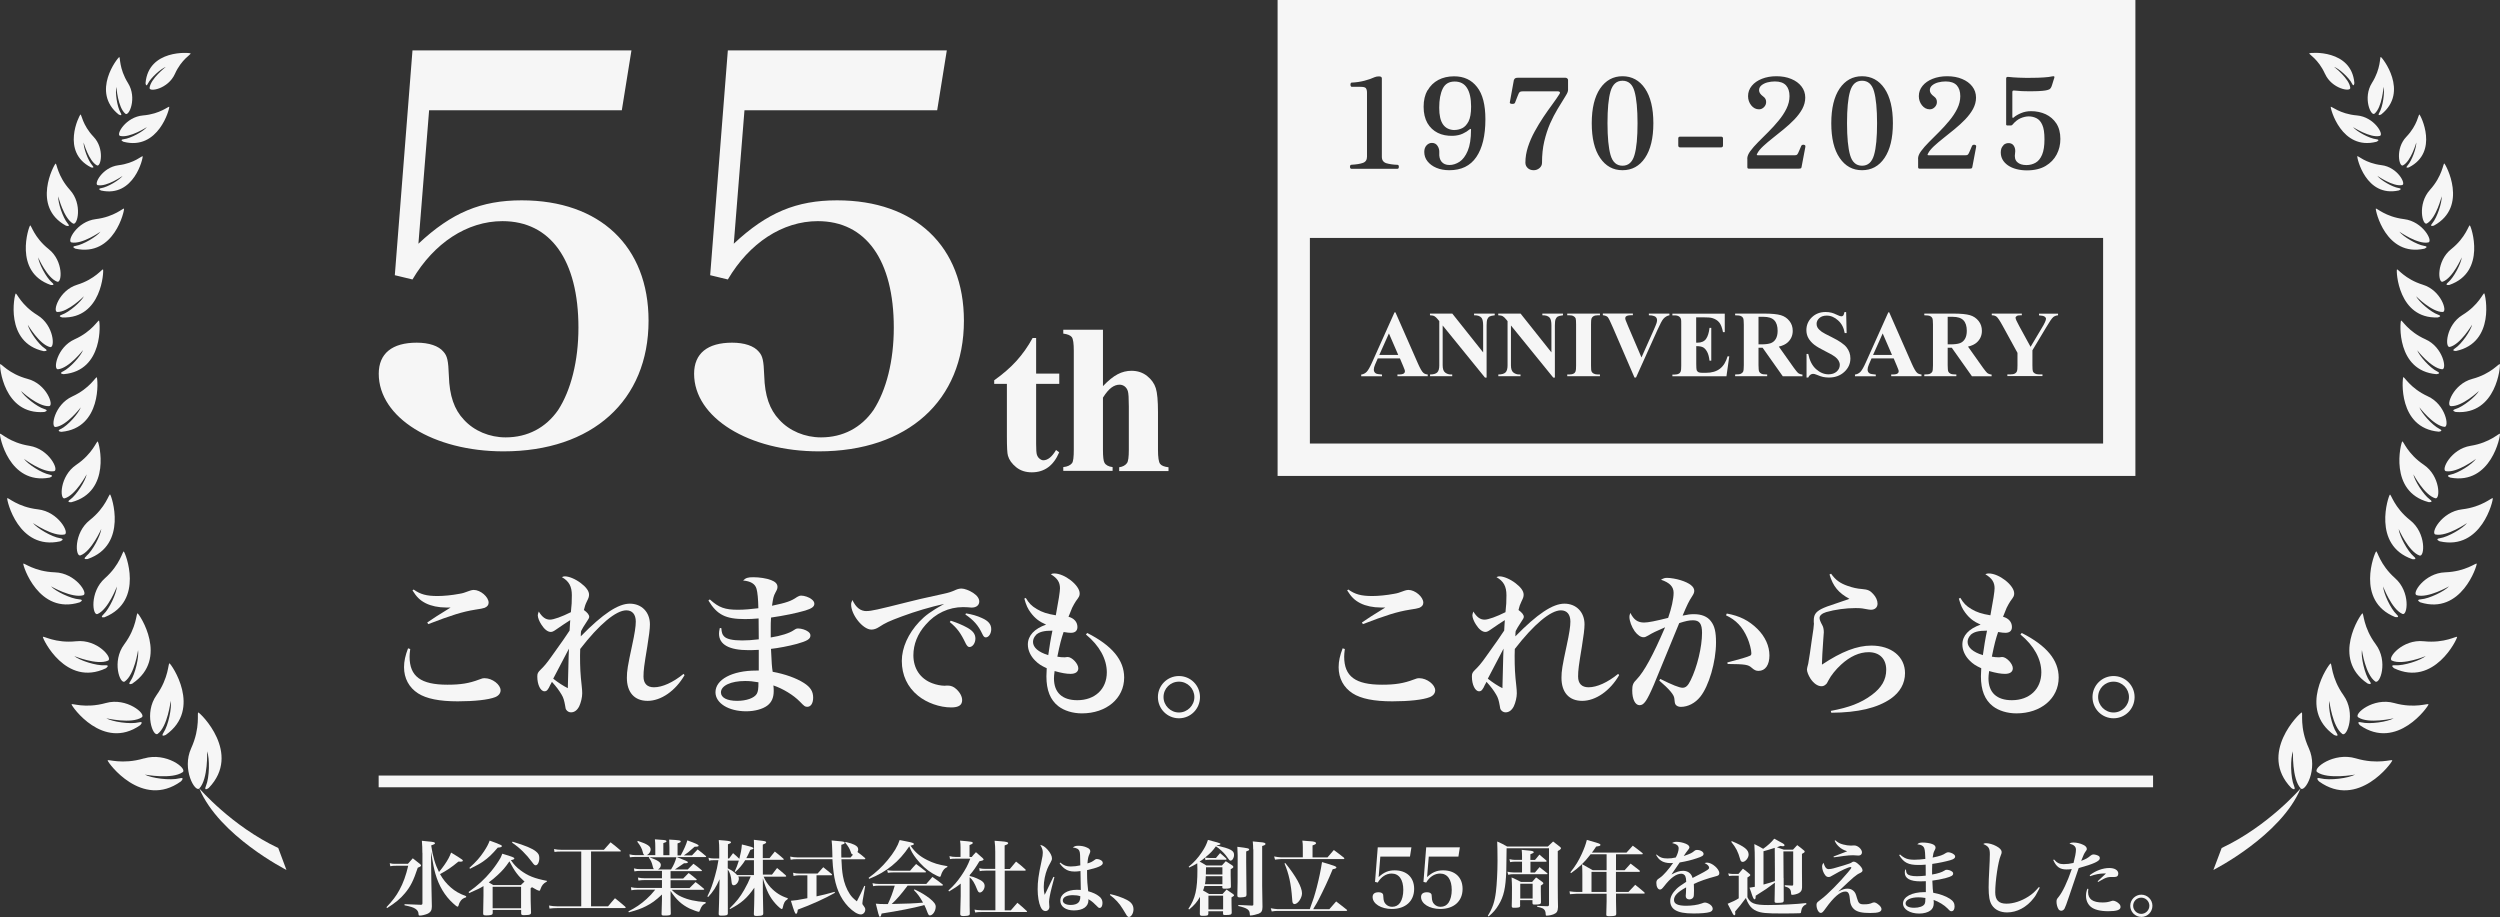 <?xml version="1.0" encoding="UTF-8"?>
<svg id="_レイヤー_2" data-name="レイヤー_2" xmlns="http://www.w3.org/2000/svg" viewBox="0 0 311.23 114.16">
  <rect x="0" y="0" width="311.23" height="114.16" fill="#333333" stroke="none"/>
  <defs>
    <style>
      .cls-1 {
        fill: #f6f6f6;
      }
    </style>
  </defs>
  <g id="_レイヤー_1-2" data-name="レイヤー_1">
    <g>
      <path class="cls-1" d="M25.78,93.53c.34.86.31,3.25-.14,4.31-.32.75.35.25.35.25,4.14-4.3-1.06-9.35-1.3-9.39-.2-.04.3,1.84-.89,4.45-1.2,2.62.5,5.56,1.02,5,1.11-1.19.96-4.62.96-4.62ZM21.1,82.59c-.18-.07-.05,1.75-1.62,3.96-1.57,2.21-.43,5.24.15,4.81,1.24-.9,1.62-4.12,1.62-4.12.16.86-.29,3.06-.89,3.96-.42.64.28.29.28.29,4.59-3.24.67-8.83.46-8.91ZM16.5,85.08c4.56-3.09.84-8.64.63-8.72-.18-.07-.08,1.72-1.66,3.85-1.59,2.13-.52,5.03.06,4.63,1.23-.86,1.66-3.91,1.66-3.91.13.84-.35,2.99-.95,3.86-.43.62.27.3.27.3ZM13.06,76.82c4.96-2.02,2.53-8.04,2.35-8.16-.15-.1-.42,1.62-2.35,3.33-1.93,1.71-1.55,4.72-.92,4.45,1.34-.57,2.41-3.42,2.41-3.42-.04.83-.93,2.78-1.68,3.48-.53.5.19.33.19.33ZM10.74,69.25c-.56.47.18.34.18.34,5.06-1.75,2.96-7.9,2.79-8.03-.15-.11-.51,1.59-2.53,3.19-2.03,1.6-1.81,4.63-1.16,4.39,1.37-.5,2.59-3.29,2.59-3.29-.09.83-1.08,2.72-1.87,3.38ZM8.74,62.18c-.57.41.15.34.15.34,5.02-1.32,3.44-7.42,3.28-7.55-.14-.11-.61,1.5-2.68,2.9-2.07,1.4-2.08,4.34-1.44,4.17,1.36-.38,2.74-2.99,2.74-2.99-.14.79-1.24,2.55-2.05,3.14ZM7.56,53.4c-.62.31.09.36.09.36,5.07-.47,4.53-6.63,4.4-6.78-.11-.13-.83,1.36-3.06,2.38-2.23,1.02-2.72,3.87-2.07,3.8,1.38-.15,3.14-2.45,3.14-2.45-.27.75-1.61,2.27-2.49,2.7ZM7.85,46.23c-.62.3.08.35.08.35,5.01-.42,4.53-6.5,4.4-6.66-.11-.14-.83,1.33-3.04,2.32-2.21.99-2.71,3.8-2.07,3.73,1.37-.13,3.12-2.39,3.12-2.39-.27.73-1.61,2.22-2.48,2.65ZM7.13,38.84c1.34.03,3.32-1.96,3.32-1.96-.35.68-1.83,1.98-2.73,2.29-.64.22.04.35.04.35,4.93.18,5.17-5.8,5.07-5.97-.09-.14-.96,1.2-3.23,1.9-2.27.7-3.09,3.38-2.46,3.39ZM9.43,30.61c-.66.1-.03.35-.03.35,4.82,1.05,6.12-4.79,6.04-4.98-.06-.15-1.16,1.01-3.52,1.3-2.36.29-3.64,2.78-3.02,2.9,1.32.27,3.61-1.34,3.61-1.34-.46.61-2.15,1.62-3.09,1.77ZM12.17,23.05c1.13.23,3.09-1.15,3.09-1.15-.4.52-1.84,1.39-2.65,1.52-.57.09-.02.3-.02.3,4.12.9,5.24-4.1,5.17-4.26-.05-.13-.99.86-3.01,1.11-2.02.25-3.11,2.38-2.58,2.48ZM15.41,17.33c-.61.07-.03.32-.03.32,4.36,1.13,5.75-4.16,5.69-4.34-.05-.15-1.09.88-3.26,1.06-2.16.18-3.42,2.41-2.86,2.55,1.2.29,3.34-1.1,3.34-1.1-.44.54-2.02,1.41-2.88,1.51ZM23.73,6.65c-.13-.11-5.25-.53-5.61,3.69,0,0,.04.59.29.07.36-.73,1.62-1.86,2.23-2.08,0,0-1.9,1.47-2.02,2.62-.05.54,2.31.12,3.15-1.74.83-1.86,2.07-2.46,1.95-2.55ZM17.94,94.41c-2.76.82-4.54.06-4.54.26,0,.24,4.27,6.1,9.12,2.61,0,0,.59-.59-.2-.38-1.11.29-3.48-.02-4.29-.47,0,0,3.38.63,4.71-.3.63-.44-2.05-2.53-4.81-1.71ZM17.44,90.29s.56-.54-.18-.36c-1.05.26-3.27-.07-4.03-.51,0,0,3.15.74,4.42-.12.6-.4-1.87-2.51-4.47-1.78-2.61.73-4.28-.02-4.27.17,0,.23,3.92,5.81,8.53,2.6ZM13.17,83.2s.63-.43-.12-.38c-1.06.08-3.15-.6-3.81-1.15,0,0,2.84,1.19,4.21.57.64-.29-1.31-2.69-3.95-2.41-2.64.28-4.13-.72-4.16-.53-.03.22,2.84,6.25,7.83,3.9ZM9.91,74.99s.67-.33-.06-.38c-1.03-.07-2.95-1-3.51-1.62,0,0,2.63,1.52,4.03,1.11.66-.2-.96-2.77-3.54-2.85-2.58-.09-3.88-1.24-3.93-1.07-.06.21,1.9,6.4,7.01,4.81ZM7.5,67.39s.69-.28-.03-.39c-1.02-.15-2.86-1.24-3.37-1.89,0,0,2.5,1.73,3.93,1.43.67-.14-.73-2.83-3.3-3.13-2.56-.29-3.76-1.55-3.83-1.38-.08.2,1.37,6.53,6.6,5.36ZM6.18,59.46s.68-.24-.01-.37c-.98-.18-2.72-1.31-3.19-1.97,0,0,2.35,1.78,3.75,1.54.66-.11-.6-2.77-3.07-3.16-2.47-.39-3.58-1.65-3.66-1.49-.09.19,1.07,6.38,6.17,5.45ZM5.5,51.29s.69-.17.02-.37c-.94-.28-2.52-1.56-2.91-2.25,0,0,2.12,1.98,3.5,1.89.65-.04-.3-2.77-2.67-3.39-2.37-.63-3.33-1.98-3.42-1.83-.1.18.4,6.34,5.48,5.95ZM5.45,43.71s.7.04.13-.33c-.81-.53-1.95-2.19-2.12-2.95,0,0,1.45,2.47,2.78,2.78.63.15.5-2.7-1.57-3.97-2.07-1.27-2.59-2.81-2.72-2.69-.15.14-1.42,6.11,3.5,7.17ZM6.3,35.47s.68.12.16-.31c-.72-.62-1.63-2.36-1.71-3.12,0,0,1.11,2.57,2.37,3.03.6.22.81-2.57-1.05-4.05-1.86-1.48-2.18-3.05-2.32-2.95-.16.12-2.11,5.78,2.55,7.4ZM8.21,28.09s.65.23.21-.28c-.61-.73-1.22-2.6-1.17-3.37,0,0,.67,2.72,1.84,3.39.55.31,1.22-2.41-.37-4.17-1.59-1.76-1.65-3.37-1.8-3.29-.18.09-3.04,5.35,1.28,7.72ZM11.32,20.83s.56.18.17-.24c-.54-.61-1.11-2.2-1.08-2.85,0,0,.64,2.32,1.66,2.85.48.26.98-2.09-.42-3.56-1.4-1.47-1.5-2.84-1.63-2.77-.15.08-2.46,4.65,1.3,6.57ZM14.78,14.25s.54.31.23-.22c-.44-.75-.69-2.54-.52-3.21,0,0,.17,2.55,1.12,3.34.45.37,1.48-1.97.33-3.81-1.15-1.84-.95-3.29-1.1-3.24-.17.05-3.58,4.33-.06,7.15ZM34.64,105.57c-5.8-2.73-9.83-7.42-9.83-7.42,2.45,5.89,10.85,10.15,10.85,10.15l-1.02-2.73Z"/>
      <path class="cls-1" d="M286.41,98.15c.52.56,2.22-2.38,1.02-5-1.2-2.61-.69-4.49-.89-4.45-.24.04-5.44,5.09-1.3,9.39,0,0,.66.5.35-.25-.45-1.06-.47-3.45-.13-4.31,0,0-.15,3.43.96,4.62ZM290.59,91.5s.7.35.28-.29c-.6-.9-1.05-3.1-.89-3.96,0,0,.38,3.21,1.62,4.12.59.43,1.72-2.61.15-4.81-1.57-2.21-1.43-4.03-1.62-3.96-.21.08-4.13,5.66.46,8.91ZM294.99,84.79c-.61-.87-1.09-3.01-.95-3.86,0,0,.43,3.05,1.66,3.91.58.4,1.64-2.5.06-4.63-1.58-2.13-1.49-3.92-1.66-3.85-.21.08-3.93,5.64.63,8.72,0,0,.7.32.27-.3ZM298.36,76.49c-.75-.7-1.64-2.65-1.68-3.48,0,0,1.06,2.85,2.41,3.42.63.27,1.02-2.74-.92-4.45-1.93-1.71-2.2-3.43-2.36-3.33-.18.12-2.61,6.15,2.35,8.16,0,0,.72.17.19-.33ZM298.62,65.87s1.21,2.79,2.59,3.29c.65.23.86-2.8-1.16-4.39-2.02-1.6-2.38-3.3-2.53-3.19-.17.13-2.27,6.28,2.79,8.03,0,0,.74.13.18-.34-.79-.67-1.78-2.56-1.87-3.38ZM300.44,59.04s1.38,2.61,2.74,2.99c.64.18.63-2.77-1.44-4.17-2.07-1.4-2.54-3.01-2.68-2.9-.16.14-1.73,6.23,3.28,7.55,0,0,.72.07.15-.34-.81-.59-1.91-2.35-2.05-3.14ZM301.18,50.69s1.76,2.3,3.13,2.45c.65.07.17-2.78-2.06-3.8-2.23-1.02-2.95-2.51-3.06-2.38-.13.16-.67,6.32,4.4,6.78,0,0,.71-.05.08-.36-.88-.44-2.22-1.96-2.49-2.7ZM300.9,43.58s1.75,2.26,3.12,2.39c.64.06.14-2.75-2.07-3.73-2.21-.99-2.93-2.46-3.04-2.32-.13.16-.61,6.24,4.4,6.66,0,0,.7-.05.08-.35-.87-.42-2.21-1.92-2.48-2.65ZM301.64,35.45c-2.27-.7-3.15-2.04-3.24-1.9-.11.17.14,6.15,5.07,5.97,0,0,.67-.13.04-.35-.9-.31-2.38-1.61-2.73-2.29,0,0,1.97,1.99,3.32,1.96.63-.01-.19-2.69-2.46-3.39ZM298.7,28.84s2.3,1.62,3.61,1.34c.62-.13-.66-2.61-3.02-2.9-2.36-.29-3.46-1.45-3.52-1.3-.07.18,1.22,6.03,6.04,4.98,0,0,.64-.25-.02-.35-.94-.15-2.63-1.16-3.09-1.77ZM296.47,20.56c-2.02-.25-2.96-1.24-3.01-1.11-.06.16,1.05,5.16,5.17,4.26,0,0,.55-.21-.02-.3-.81-.13-2.25-.99-2.65-1.52,0,0,1.96,1.38,3.09,1.15.53-.11-.56-2.24-2.58-2.48ZM292.93,15.82s2.15,1.39,3.34,1.1c.56-.14-.69-2.36-2.85-2.55-2.16-.18-3.21-1.21-3.26-1.06-.06.17,1.32,5.46,5.69,4.34,0,0,.58-.25-.04-.32-.86-.1-2.44-.97-2.88-1.51ZM289.45,9.2c.84,1.86,3.2,2.28,3.14,1.74-.11-1.15-2.02-2.62-2.02-2.62.62.22,1.88,1.35,2.23,2.08.25.52.3-.07.3-.07-.36-4.21-5.48-3.8-5.61-3.69-.11.09,1.12.7,1.95,2.55ZM288.48,96.13c1.33.93,4.71.3,4.71.3-.81.45-3.17.76-4.29.47-.79-.21-.2.38-.2.38,4.84,3.5,9.11-2.36,9.12-2.61,0-.2-1.78.56-4.54-.26-2.76-.82-5.43,1.27-4.81,1.71ZM302.32,87.69c0-.19-1.66.56-4.27-.17-2.61-.73-5.07,1.38-4.47,1.78,1.27.86,4.42.12,4.42.12-.75.44-2.97.77-4.02.51-.74-.18-.18.36-.18.36,4.62,3.21,8.53-2.38,8.53-2.6ZM305.89,79.3c-.03-.18-1.52.81-4.16.53-2.64-.28-4.59,2.12-3.95,2.41,1.37.62,4.21-.57,4.21-.57-.66.55-2.75,1.23-3.81,1.15-.75-.05-.12.38-.12.38,4.98,2.35,7.86-3.68,7.83-3.9ZM308.33,70.18c-.05-.17-1.35.98-3.93,1.07-2.58.09-4.2,2.66-3.54,2.85,1.4.41,4.03-1.11,4.03-1.11-.56.61-2.48,1.55-3.51,1.62-.73.05-.06.38-.06.38,5.11,1.6,7.07-4.6,7.01-4.81ZM310.33,62.03c-.07-.17-1.27,1.08-3.83,1.38-2.56.3-3.97,2.99-3.3,3.13,1.43.3,3.93-1.43,3.93-1.43-.51.66-2.35,1.74-3.37,1.89-.72.11-.03.39-.03.39,5.22,1.18,6.68-5.16,6.6-5.36ZM311.22,54.01c-.07-.16-1.19,1.1-3.65,1.49-2.47.39-3.73,3.05-3.07,3.16,1.4.24,3.75-1.54,3.75-1.54-.47.66-2.2,1.79-3.19,1.97-.69.13-.01.37-.01.37,5.1.94,6.26-5.25,6.17-5.45ZM311.2,45.34c-.09-.15-1.05,1.2-3.42,1.83-2.37.63-3.33,3.35-2.67,3.39,1.39.09,3.5-1.89,3.5-1.89-.39.69-1.97,1.97-2.91,2.25-.66.2.03.37.03.37,5.08.39,5.58-5.77,5.48-5.95ZM309.27,36.53c-.13-.12-.65,1.43-2.72,2.69-2.07,1.27-2.2,4.12-1.57,3.97,1.33-.31,2.78-2.78,2.78-2.78-.17.76-1.31,2.42-2.12,2.95-.57.37.13.33.13.33,4.92-1.06,3.64-7.04,3.5-7.17ZM307.47,28.07c-.14-.1-.46,1.47-2.32,2.95-1.86,1.48-1.65,4.27-1.05,4.05,1.26-.46,2.37-3.03,2.37-3.03-.08.76-.98,2.51-1.71,3.12-.51.43.17.31.17.31,4.66-1.62,2.71-7.28,2.55-7.4ZM304.3,20.36c-.15-.08-.21,1.53-1.8,3.29-1.59,1.77-.92,4.49-.37,4.17,1.17-.66,1.84-3.39,1.84-3.39.05.77-.56,2.64-1.17,3.37-.43.51.21.28.21.28,4.32-2.37,1.46-7.63,1.29-7.72ZM301.2,14.26c-.13-.07-.22,1.3-1.63,2.77-1.41,1.47-.9,3.82-.42,3.56,1.02-.54,1.66-2.85,1.66-2.85.02.66-.54,2.24-1.08,2.85-.39.43.17.24.17.24,3.76-1.92,1.45-6.49,1.3-6.57ZM296.39,7.1c-.15-.05.05,1.4-1.11,3.24-1.15,1.84-.12,4.18.33,3.81.95-.79,1.12-3.34,1.12-3.34.17.68-.08,2.46-.52,3.21-.31.53.24.22.24.22,3.51-2.82.11-7.1-.06-7.15ZM275.56,108.3s8.4-4.26,10.85-10.15c0,0-4.03,4.69-9.83,7.42l-1.03,2.73Z"/>
      <g>
        <path class="cls-1" d="M51.07,80.8c-.06.47-.08.7-.08.95,0,2.46,1.4,3.49,4.71,3.49,1.65,0,2.7-.17,3.94-.64.33-.14.49-.17.7-.17.95,0,1.98.8,1.98,1.51,0,.37-.25.68-.68.85-.83.33-2.58.52-4.66.52-2.29,0-3.9-.33-4.93-.99-1.13-.72-1.75-1.88-1.75-3.26,0-.74.16-1.46.5-2.35l.25.08ZM51.49,73.39c.85.6,1.59.81,2.99.81.74,0,1.8-.1,2.68-.27.49-.08.58-.12,1.38-.41.1-.04.33-.08.43-.08.85,0,1.86.87,1.86,1.59,0,.29-.17.5-.5.64q-.27.1-1.18.23c-1.57.25-2.99.7-5.84,1.8l-.12-.21c.52-.37,1.65-1.09,2.91-1.86h-.58c-.93,0-1.84-.19-2.5-.52-.74-.37-1.16-.8-1.67-1.61l.16-.12Z"/>
        <path class="cls-1" d="M68.54,85.19c-.31.7-.47.87-.76.87-.49,0-.89-.83-.89-1.82,0-.41.06-.52.43-.89.39-.37.74-.78,1.3-1.57q1.84-2.56,2.29-3.28.02-.29.04-.7t.04-.6q-.6.37-1.77,1.18c-.33.23-.47.29-.66.29-.37,0-.8-.33-1.16-.91-.27-.41-.45-.87-.45-1.16,0-.1.04-.23.12-.47.43.7.85,1.01,1.4,1.01.45,0,1.49-.37,2.6-.93.1-.85.12-1.36.12-2.11,0-1.09-.35-1.75-1.24-2.25.16-.08.25-.1.37-.1.52,0,1.32.33,2,.85.66.5,1.01.99,1.01,1.42,0,.25-.04.39-.25.81s-.29.68-.39,1.11c.45.33.66.6.66.85,0,.14-.08.27-.33.64-.35.52-.54.85-.68,1.13-.02.12-.04.33-.04.66,2.75-2.81,4.66-4.07,6.11-4.07s2.5,1.03,2.5,2.58c0,.56-.12,1.47-.33,2.77-.39,2.35-.47,2.95-.47,3.72,0,.87.45,1.34,1.3,1.34,1.05,0,2.37-.6,3.69-1.67l.12.16c-1.13,1.96-2.93,3.2-4.6,3.2s-2.58-1.09-2.58-2.87c0-.85.1-1.47.66-4.07.31-1.42.45-2.33.45-2.93,0-.89-.43-1.4-1.18-1.4-1.28,0-3.38,1.75-5.74,4.81-.02.39-.02.41-.02.83,0,1.46.04,2.31.21,3.8.04.35.06.66.06.89,0,.5-.16,1.16-.37,1.61-.25.5-.6.76-1.03.76-.23,0-.45-.12-.58-.31-.08-.12-.1-.19-.14-.5-.12-.66-.21-1.01-.45-1.4-.33-.56-.66-.99-1.2-1.59l-.16.31ZM68.87,84.49c.62.49,1.3.93,1.82,1.18q.04-.99.08-3.14c.02-.66.02-1.09.06-1.78-1.16,2.23-1.82,3.47-1.96,3.74Z"/>
        <path class="cls-1" d="M88.4,74.65c1.09.99,1.86,1.26,3.47,1.26.78,0,1.67-.08,2.54-.19-.02-1.11-.1-2-.23-2.42-.17-.62-.74-.95-1.67-1.03.33-.33.6-.41,1.28-.41.76,0,1.65.14,2.19.35.56.21.81.49.81.85,0,.19-.04.33-.25.7-.25.47-.29.68-.43,1.65,1.78-.37,2.39-.58,3.12-1.09.19-.12.35-.17.52-.17.37,0,.97.19,1.28.45.23.16.35.37.35.56,0,.37-.33.6-1.14.85-1.14.33-2.64.64-4.25.87-.04.56-.04.83-.04,1.18v1.3c1.24-.19,2.35-.54,2.87-.91.29-.19.35-.21.56-.21.39,0,.93.17,1.22.39.21.16.29.29.29.5,0,.43-.43.68-1.69,1.03-.99.27-2.31.52-3.22.62.1,2.02.1,2.1.21,2.85,1.55.29,2.93.78,3.9,1.4.81.52,1.14,1.05,1.14,1.82,0,.7-.29,1.14-.72,1.14-.29,0-.35-.04-.93-.64-.81-.83-2.1-1.61-3.3-2.02.04.33.04.47.04.7,0,.81-.25,1.4-.81,1.82-.58.43-1.57.7-2.62.7-2.19,0-3.82-1.01-3.82-2.37,0-1.59,2.09-2.7,5.06-2.7h.33v-2.58c-.83.04-1.01.04-1.26.04-2.44,0-3.69-.7-3.69-2.06,0-.17.02-.35.1-.7l.19.02c.04.54.12.8.33,1.01.31.35,1.07.52,2.25.52.66,0,1.2-.04,2.08-.14,0-.43-.02-1.96-.02-2.6-.6.06-1.16.08-1.69.08-2.41,0-3.47-.52-4.56-2.31l.17-.14ZM92.76,84.78c-1.78,0-3.01.58-3.01,1.42,0,.66.76,1.05,2.02,1.05,1.16,0,2.13-.35,2.44-.87.16-.29.21-.6.21-1.44-.68-.12-1.11-.16-1.67-.16Z"/>
        <path class="cls-1" d="M107.87,76.07c.62,0,1.32-.16,5.22-1.14.97-.25,1.65-.41,4.31-.99.78-.17,1.01-.25,1.57-.5.27-.12.52-.17.74-.17.35,0,.97.23,1.44.54.5.33.76.7.76,1.07,0,.47-.37.76-.95.76-.12,0-.29-.02-.5-.04-.25-.02-.33-.02-.56-.02-1.78,0-3.45.78-4.66,2.19-1.01,1.13-1.53,2.46-1.53,3.8,0,1.65.85,2.93,2.35,3.49.49.19,1.09.31,1.55.31.04,0,.1,0,.21-.02h.19c.37,0,.72.14,1.01.41.49.43.76.95.76,1.4,0,.62-.43.91-1.36.91-1.42,0-3.03-.56-4.13-1.46-1.32-1.07-2.02-2.56-2.02-4.33,0-1.65.8-3.41,2.17-4.87.76-.8,1.44-1.3,3.1-2.23-1.67.37-3.57.93-5.24,1.55-1.67.62-2.08.82-2.85,1.32-.35.23-.66.33-.97.33-1.05,0-2.52-1.84-2.52-3.12,0-.18.04-.31.16-.56.45.95,1.01,1.38,1.77,1.38ZM118.36,77.27c.7.23,1.44.52,2.06.87.7.39,1.01.8,1.01,1.36s-.35,1.05-.74,1.05c-.17,0-.31-.14-.47-.45-.64-1.34-1.07-1.9-1.98-2.66l.12-.17ZM120.26,76.36c.72.12,1.36.29,1.98.58.8.35,1.16.78,1.16,1.38,0,.56-.31,1.03-.68,1.03-.17,0-.29-.12-.43-.43-.5-1.07-1.09-1.73-2.11-2.42l.08-.14Z"/>
        <path class="cls-1" d="M127.69,74.42c.41.68.72,1.01,1.38,1.4.68.41,1.3.6,2.37.78q.52-2.77.52-3.36c0-.76-.33-1.26-1.14-1.75.17-.08.23-.1.43-.1,1.28,0,3.16,1.47,3.16,2.48,0,.31-.04.39-.47.97-.1.14-.35.58-.47.83-.04.1-.16.39-.33.82-.02.06-.06.16-.12.29.7.19,1.11.66,1.11,1.28,0,.47-.29.72-.81.72-.23,0-.41-.02-.91-.1-.29.85-.45,1.44-.78,3.07.31.06.6.08.87.08.08,0,.14,0,.21-.02.12-.02.19-.02.21-.02.52,0,1.32.83,1.32,1.4,0,.45-.35.7-.97.7-.5,0-1.11-.1-1.98-.35-.06.45-.08.68-.08.91,0,1.77,1.03,2.72,2.91,2.72,2.19,0,3.67-1.38,3.67-3.47,0-1.65-.91-3.32-2.6-4.71l.16-.19c3.1,1.57,4.6,3.38,4.6,5.55,0,2.6-2.21,4.46-5.26,4.46-1.13,0-2.21-.33-2.93-.89-1.01-.78-1.49-2-1.49-3.72,0-.27.02-.52.04-1.01-.68-.31-1.03-.54-1.42-.93-.6-.58-.93-1.32-.93-2.02,0-1.11.8-1.96,2.27-2.48-.85-.37-1.38-.78-1.9-1.47-.37-.49-.58-.93-.81-1.77l.17-.08ZM128.97,79.06c-.23.23-.37.54-.37.85,0,.7.68,1.28,1.9,1.65.12-.89.33-2.19.52-3.05-1.09,0-1.65.16-2.06.54Z"/>
        <path class="cls-1" d="M149.39,86.78c0,1.46-1.16,2.64-2.62,2.64s-2.62-1.18-2.62-2.64,1.18-2.62,2.62-2.62,2.62,1.16,2.62,2.62ZM144.85,86.78c0,1.05.87,1.92,1.92,1.92s1.92-.87,1.92-1.92-.85-1.92-1.92-1.92-1.92.85-1.92,1.92Z"/>
        <path class="cls-1" d="M167.42,80.8c-.06.47-.08.7-.08.95,0,2.46,1.4,3.49,4.71,3.49,1.65,0,2.7-.17,3.94-.64.33-.14.49-.17.7-.17.95,0,1.98.8,1.98,1.51,0,.37-.25.68-.68.85-.83.33-2.58.52-4.66.52-2.29,0-3.9-.33-4.93-.99-1.13-.72-1.75-1.88-1.75-3.26,0-.74.16-1.46.5-2.35l.25.08ZM167.85,73.39c.85.6,1.59.81,2.99.81.74,0,1.8-.1,2.68-.27.49-.08.58-.12,1.38-.41.1-.04.33-.08.43-.08.85,0,1.86.87,1.86,1.59,0,.29-.17.5-.5.64q-.27.1-1.18.23c-1.57.25-2.99.7-5.84,1.8l-.12-.21c.52-.37,1.65-1.09,2.91-1.86h-.58c-.93,0-1.84-.19-2.5-.52-.74-.37-1.16-.8-1.67-1.61l.16-.12Z"/>
        <path class="cls-1" d="M184.89,85.19c-.31.7-.47.87-.76.87-.49,0-.89-.83-.89-1.82,0-.41.06-.52.43-.89.39-.37.74-.78,1.3-1.57q1.84-2.56,2.29-3.28.02-.29.04-.7t.04-.6q-.6.37-1.77,1.18c-.33.23-.47.29-.66.29-.37,0-.8-.33-1.16-.91-.27-.41-.45-.87-.45-1.16,0-.1.04-.23.12-.47.43.7.85,1.01,1.4,1.01.45,0,1.49-.37,2.6-.93.1-.85.12-1.36.12-2.11,0-1.09-.35-1.75-1.24-2.25.16-.08.25-.1.37-.1.52,0,1.32.33,2,.85.66.5,1.01.99,1.01,1.42,0,.25-.04.39-.25.81-.21.43-.29.68-.39,1.11.45.33.66.6.66.85,0,.14-.08.27-.33.64-.35.52-.54.85-.68,1.13-.02.12-.04.33-.04.66,2.75-2.81,4.66-4.07,6.11-4.07s2.5,1.03,2.5,2.58c0,.56-.12,1.47-.33,2.77-.39,2.35-.47,2.95-.47,3.72,0,.87.45,1.34,1.3,1.34,1.05,0,2.37-.6,3.69-1.67l.12.16c-1.13,1.96-2.93,3.2-4.6,3.2s-2.58-1.09-2.58-2.87c0-.85.1-1.47.66-4.07.31-1.42.45-2.33.45-2.93,0-.89-.43-1.4-1.18-1.4-1.28,0-3.38,1.75-5.74,4.81-.02.39-.02.41-.02.83,0,1.46.04,2.31.21,3.8.04.35.06.66.06.89,0,.5-.16,1.16-.37,1.61-.25.5-.6.76-1.03.76-.23,0-.45-.12-.58-.31-.08-.12-.1-.19-.14-.5-.12-.66-.21-1.01-.45-1.4-.33-.56-.66-.99-1.2-1.59l-.16.31ZM185.22,84.49c.62.49,1.3.93,1.82,1.18q.04-.99.08-3.14c.02-.66.02-1.09.06-1.78-1.16,2.23-1.82,3.47-1.96,3.74Z"/>
        <path class="cls-1" d="M206.67,84.51c1.51.76,2.41,1.11,2.79,1.11.41,0,.68-.25,1.01-.93.82-1.65,1.42-4.17,1.42-5.9,0-1.13-.31-1.57-1.13-1.57-.49,0-.93.1-1.71.35-1.84,4.5-2.91,7.06-3.16,7.68-.89,2.06-1.24,2.54-1.78,2.54s-.91-.74-.91-1.82c0-.68.1-.95.56-1.4.91-.95,2-2.93,3.53-6.48-1.09.47-1.61.72-2.11,1.03-.29.17-.41.21-.58.21-.35,0-.74-.27-1.09-.74-.39-.56-.66-1.28-.66-1.79,0-.16.02-.27.12-.5.41.85.91,1.2,1.71,1.2.5,0,1.45-.19,2.99-.58.41-1.16.68-2.37.68-3.12s-.47-1.26-1.57-1.63c.33-.19.49-.23.76-.23.43,0,1.14.12,1.69.29,1.11.35,1.69.8,1.69,1.32,0,.19-.06.37-.25.66-.41.62-.62,1.05-1.2,2.43.66-.14.97-.18,1.42-.18.93,0,1.67.29,2.1.87.47.6.64,1.34.64,2.66,0,2.39-.89,5.43-1.96,6.75-.64.8-1.53,1.26-2.43,1.26-.29,0-.54-.12-.66-.31q-.1-.16-.14-.74c-.04-.45-.58-1.11-1.88-2.23l.14-.21ZM214.97,76.38c1.61.29,2.75.87,3.82,1.92.97.97,1.49,2.13,1.49,3.3s-.5,1.92-1.36,1.92c-.31,0-.52-.1-.85-.39-.43-.39-.8-.45-2.99-.47l-.04-.19c1.59-.41,2.5-.68,2.85-.85.1-.06.14-.14.14-.31,0-.39-.23-1.3-.5-1.9-.6-1.38-1.42-2.23-2.66-2.81l.1-.21Z"/>
        <path class="cls-1" d="M227.96,71.43c.56.78,1.11,1.18,2.06,1.51.6.21,1.18.35,1.8.39.72.06.99.19,1.38.62.35.37.54.82.54,1.2,0,.47-.33.76-.83.76-.16,0-.23-.02-1.09-.17-.16-.02-.43-.04-.82-.04-1.2,0-2.58.19-3.65.5-.52.16-.83.43-.83.72,0,.21.08.43.39,1.01.08.16.14.47.14.78,0,.14-.02.41-.06.83-.1,1.34-.17,2.68-.17,3.03v.17c2.44-1.63,4.38-2.37,6.15-2.37,2.5,0,4.19,1.38,4.19,3.43,0,1.28-.62,2.37-1.77,3.18-1.69,1.16-4.07,1.73-7.41,1.75l-.06-.23c2.31-.43,3.74-.99,5.04-1.94,1.28-.93,1.86-1.94,1.86-3.18,0-1.36-.83-2.19-2.19-2.19-1.15,0-2.31.52-3.43,1.55-.66.6-1.26,1.36-1.55,1.92-.19.37-.23.45-.35.54-.16.16-.35.23-.54.23-.47,0-.97-.35-1.36-.93-.27-.43-.45-.87-.45-1.16q0-.14.16-.72c.04-.19.1-.56.21-1.3.1-.74.17-1.28.23-1.63.19-1.22.27-1.8.27-2.04,0-.04,0-.12-.02-.21v-.19c0-.7.23-1.05.91-1.42.41-.21.87-.39,2.17-.81q.97-.33,1.36-.47c-1.36-.74-2.04-1.55-2.48-3.03l.19-.1Z"/>
        <path class="cls-1" d="M244.04,74.42c.41.68.72,1.01,1.38,1.4.68.41,1.3.6,2.37.78q.52-2.77.52-3.36c0-.76-.33-1.26-1.15-1.75.18-.08.23-.1.43-.1,1.28,0,3.16,1.47,3.16,2.48,0,.31-.04.39-.47.97-.1.14-.35.58-.47.83-.04.1-.16.39-.33.82-.02.06-.06.16-.12.29.7.19,1.11.66,1.11,1.28,0,.47-.29.72-.81.72-.23,0-.41-.02-.91-.1-.29.85-.45,1.44-.78,3.07.31.06.6.08.87.08.08,0,.14,0,.21-.02.12-.02.19-.02.21-.02.52,0,1.32.83,1.32,1.4,0,.45-.35.7-.97.7-.5,0-1.11-.1-1.98-.35-.06.45-.08.68-.08.91,0,1.77,1.03,2.72,2.91,2.72,2.19,0,3.67-1.38,3.67-3.47,0-1.65-.91-3.32-2.6-4.71l.16-.19c3.1,1.57,4.6,3.38,4.6,5.55,0,2.6-2.21,4.46-5.26,4.46-1.13,0-2.21-.33-2.93-.89-1.01-.78-1.49-2-1.49-3.72,0-.27.02-.52.04-1.01-.68-.31-1.03-.54-1.42-.93-.6-.58-.93-1.32-.93-2.02,0-1.11.8-1.96,2.27-2.48-.85-.37-1.38-.78-1.9-1.47-.37-.49-.58-.93-.81-1.77l.17-.08ZM245.32,79.06c-.23.23-.37.54-.37.85,0,.7.68,1.28,1.9,1.65.12-.89.33-2.19.52-3.05-1.09,0-1.65.16-2.06.54Z"/>
        <path class="cls-1" d="M265.74,86.78c0,1.46-1.16,2.64-2.62,2.64s-2.62-1.18-2.62-2.64,1.18-2.62,2.62-2.62,2.62,1.16,2.62,2.62ZM261.2,86.78c0,1.05.87,1.92,1.92,1.92s1.92-.87,1.92-1.92-.85-1.92-1.92-1.92-1.92.85-1.92,1.92Z"/>
      </g>
      <g>
        <path class="cls-1" d="M48.52,107.46c.34.08.35.08.8.08h1.46c.28-.3.36-.39.61-.69.4.31.52.41.91.72.09.08.12.13.12.18,0,.08-.11.16-.41.27-.54,1.62-.9,2.34-1.59,3.17-.57.69-1.18,1.19-2.23,1.86l-.08-.11c.76-.8,1.21-1.39,1.62-2.15.47-.86.81-1.8,1.09-3.01h-1.51c-.34,0-.48.01-.72.06l-.07-.38ZM52.58,106.18c0-.57-.01-.88-.06-1.51.34.03.59.06.76.08.71.06.87.1.87.23,0,.09-.11.15-.47.27.19,1.35.5,2.38.97,3.31.3-.36.52-.66.68-.89.41-.59.63-1,.83-1.53.63.37,1.17.72,1.37.87.06.05.09.09.09.13,0,.09-.1.13-.29.13-.02,0-.16-.01-.26-.01-.87.72-1.39,1.07-2.29,1.56.36.65.81,1.2,1.34,1.66.55.48,1.02.75,1.91,1.09v.13c-.41.13-.59.28-.78.6-.07.12-.12.26-.16.41-.03.11-.07.16-.12.16-.08,0-.26-.12-.54-.39-1.05-.94-1.8-2.2-2.23-3.71-.17-.63-.26-1.01-.55-2.75l.05,3.81c.01.49.03,1.48.06,2.95v.11c0,.44-.16.7-.57.88-.27.11-.66.21-.92.21-.14,0-.16-.03-.17-.23-.02-.26-.14-.45-.38-.61-.25-.17-.58-.28-1.36-.44v-.14q1.36.07,2.04.08c.15-.01.19-.05.19-.21v-6.27Z"/>
        <path class="cls-1" d="M68.04,109.77c-.41.22-.59.45-.76.93-.04.15-.07.19-.14.19-.12,0-.47-.17-.91-.44-.06.05-.09.07-.17.13v.65c0,.79,0,.98.05,2.41-.01.09-.03.14-.08.17-.09.08-.35.12-.76.12-.31,0-.38-.03-.39-.22v-.43h-3.54v.34c0,.1-.02.15-.05.2-.07.09-.33.14-.75.14-.32,0-.39-.04-.39-.24.02-.8.04-1.71.04-2.22v-.98s0-.21,0-.21c-.49.3-.7.39-1.78.87l-.08-.13c1.16-.82,1.98-1.57,2.81-2.57.45-.55.9-1.2,1.17-1.68.08-.15.12-.27.22-.52,1.3.39,1.5.47,1.5.59,0,.1-.13.16-.43.21.41.59.68.87,1.19,1.26.93.7,1.76,1.02,3.3,1.32l-.02.11ZM58.44,108.04c.86-.78,1.31-1.29,1.8-2.03.37-.56.55-.9.72-1.36.65.23,1.23.45,1.4.55.08.04.12.08.12.13,0,.12-.15.17-.51.19-.72.84-1.17,1.27-1.83,1.73-.42.29-.74.46-1.63.91l-.07-.12ZM64.85,110.18c.21-.22.27-.27.45-.43-.82-.72-1.24-1.29-1.88-2.52-.53.77-.84,1.13-1.48,1.72-.37.35-.7.61-1.09.9.24.14.29.16.55.33h3.43ZM61.33,113.07h3.54v-2.67h-3.54v2.67ZM63.8,104.78c1.67.51,2.45.84,2.91,1.21.32.26.43.45.43.83,0,.5-.2.9-.45.9-.13,0-.22-.07-.44-.38-.75-1.01-1.53-1.78-2.5-2.44l.05-.12Z"/>
        <path class="cls-1" d="M73.58,112.83h2.12c.29-.35.57-.69.86-1.01.55.44.73.58,1.27,1.05.03.04.07.09.07.11,0,.04-.05.07-.13.07h-8.41c-.31,0-.69.02-.95.06l-.06-.38c.3.06.67.1,1.01.1h3v-6.82h-2.52c-.33,0-.53.01-.81.05l-.06-.36c.29.06.58.09.87.09h5.34c.36-.41.47-.53.83-.93.54.42.71.55,1.24,1.01.03.03.05.06.05.08,0,.03-.04.05-.1.05h-3.62v6.82Z"/>
        <path class="cls-1" d="M84.32,106.73q1.32.49,1.32.6c0,.1-.12.14-.4.14-.01,0-.04,0-.07-.01q-.86.6-1.15.78h1.6c.31-.31.41-.41.71-.71.45.33.59.43,1.01.79.03.03.05.05.05.08s-.05.05-.11.05h-3.8v.92h1.57c.3-.31.39-.4.68-.69.43.32.55.41.95.75.04.03.06.07.06.09,0,.04-.05.06-.12.06h-3.14v.98h2.36c.33-.34.43-.43.75-.75.46.34.59.45,1.02.81.04.03.06.06.06.09,0,.04-.05.06-.13.06h-3.92c.43.43.75.66,1.19.86.85.39,1.76.59,3.04.68v.14c-.36.15-.52.35-.72.88-.06.17-.07.18-.15.18-.13,0-.72-.22-1.14-.41-.98-.48-1.65-1.1-2.36-2.18v1.02c0,.49,0,.86.03,1.78,0,.22-.13.26-.76.26-.34,0-.39-.03-.39-.21.02-.55.05-1.55.05-1.78v-.63c-.78.74-1.27,1.09-2,1.46-.6.31-1.11.48-2.12.76l-.06-.12c.88-.45,1.56-.9,2.26-1.54.42-.38.66-.64,1.08-1.16h-2.23c-.23,0-.48.02-.74.07l-.05-.38c.33.07.52.09.79.09h3.07v-.98h-2.13c-.28,0-.51.02-.8.06l-.06-.37c.31.06.54.09.86.09h2.13v-.92h-2.74c-.26,0-.41.01-.69.06l-.06-.37c.29.07.49.09.75.09h1.74c-.08-.08-.1-.13-.14-.31-.12-.51-.23-.77-.5-1.13l.08-.08h-1.7c-.3,0-.53.02-.73.05l-.06-.37c.28.07.53.1.79.1h2.43v-.97c0-.45-.01-.63-.05-1,1.14.08,1.22.09,1.33.13.07.02.11.06.11.11,0,.09-.08.14-.39.23v1.51h.76v-.98c0-.39-.01-.57-.03-.97,1.29.08,1.43.1,1.43.25,0,.08-.08.13-.39.23v1.49h.4c.39-.71.69-1.39.82-1.87,1.09.4,1.4.54,1.4.66,0,.09-.12.13-.41.13h-.08c-.84.74-.88.77-1.34,1.08h1.01q.31-.32.7-.74c.45.34.58.44,1.02.82.03.03.05.06.05.08,0,.03-.05.05-.12.05h-3.49ZM79.42,104.69c1.18.39,1.58.66,1.58,1.07,0,.34-.34.73-.64.73-.17,0-.28-.12-.34-.41-.1-.44-.29-.79-.69-1.3l.08-.08ZM80.86,106.73c1.03.36,1.41.62,1.41.95,0,.23-.13.43-.35.56h1.62c.34-.55.51-.94.67-1.52h-3.35Z"/>
        <path class="cls-1" d="M96.07,108.93c.29-.37.39-.49.67-.87.48.39.63.51,1.08.91.04.05.06.08.06.1,0,.04-.05.07-.11.07h-2.7c.2.49.48.91.87,1.34.63.66,1.27,1.07,2.13,1.34v.1c-.38.26-.49.45-.63,1.1-.03.1-.06.15-.12.15-.09,0-.44-.3-.76-.65-.72-.8-1.14-1.63-1.59-3.17v1.79q.02,1.36.05,2.56c0,.12-.02.18-.08.22-.1.07-.37.11-.71.11-.31,0-.38-.04-.38-.23q.05-1.25.06-2.37v-.92c-.89,1.29-1.63,1.94-3.02,2.66l-.06-.08c.87-.86,1.28-1.37,1.82-2.31.34-.59.59-1.11.81-1.67h-1.55c.06.12.07.18.07.28,0,.4-.33.82-.64.82-.16,0-.25-.12-.27-.44-.06-.72-.18-1.1-.47-1.53v.5c0,2.19,0,3.76.01,4.93,0,.27-.13.32-.79.32-.28,0-.35-.04-.35-.22q.05-1.17.09-3.42l.02-.89c-.43.97-.8,1.55-1.42,2.21l-.1-.07c.42-.84.67-1.52.96-2.59.21-.74.29-1.11.42-1.92h-.61c-.24,0-.35.01-.55.06l-.08-.37c.23.07.39.09.64.09h.7v-1.05c0-.49-.01-.75-.06-1.24.32.03.55.05.72.06.63.06.8.1.8.22,0,.09-.1.15-.38.25v1.76h.15c.22-.3.29-.39.49-.66.36.31.44.38.78.71.19-.74.26-1.09.32-1.79,1.29.32,1.44.37,1.44.48,0,.08-.08.12-.39.2-.22.5-.32.69-.5,1.02h.96v-1.1c0-.59,0-.75-.02-1.18.3.04.52.07.68.08.74.08.85.11.85.24,0,.09-.1.15-.42.28v1.68h.84c.29-.36.38-.48.66-.82.47.37.6.48,1.06.88.04.04.06.07.06.09,0,.04-.04.06-.1.06h-2.51v1.84h1.12ZM93.86,107.09h-1.09c-.3.5-.74,1.03-1.22,1.46l-.08-.06c.24-.53.33-.77.51-1.35h-1.38v.96c.54.27.81.46,1.17.84h2.09v-1.84Z"/>
        <path class="cls-1" d="M103.63,106.76c-.01-.3-.02-.47-.02-.84-.02-.66-.03-.85-.08-1.29,1.36.12,1.43.13,1.56.19.04.02.07.07.07.1,0,.1-.1.16-.42.25-.01.49-.01.79-.01.91,0,.19,0,.3.01.68h1.14c.16-.18.21-.24.32-.37-.17-.02-.19-.05-.32-.42-.12-.34-.29-.62-.66-1.08l.04-.08c.61.15.85.23,1.09.35.35.17.49.35.49.58,0,.11-.02.18-.09.33.44.32.51.38.92.73.04.05.06.08.06.11,0,.04-.05.06-.12.06h-2.86c.03.9.09,1.53.19,2.1.14.82.45,1.63.85,2.23.22.33.4.52.88.91.43-.82.55-1.09.93-1.93l.11.03-.31,1.77c-.02.12-.04.28-.04.36,0,.13.03.2.19.38.12.15.17.27.17.42,0,.33-.26.6-.55.6-.41,0-.96-.35-1.56-.96-1.01-1.06-1.6-2.43-1.84-4.32-.07-.5-.1-.91-.14-1.6h-4.33c-.38,0-.63.02-.87.07l-.06-.39c.27.06.63.1.93.1h4.32ZM101.65,111.59c.74-.15,1.38-.32,2.25-.56l.04.12c-1.23.7-2.9,1.46-4.62,2.09-.05.39-.1.52-.22.52-.12,0-.21-.22-.64-1.62.53-.04.87-.09,2.05-.32v-2.85h-1.01c-.26,0-.47.02-.71.08l-.06-.4c.26.07.51.1.77.1h2.28c.31-.35.41-.46.71-.79.45.36.59.47,1.05.85.04.05.05.07.05.09,0,.04-.04.06-.09.06h-1.85v2.61Z"/>
        <path class="cls-1" d="M108.13,109.29c.95-.7,1.67-1.36,2.38-2.22.78-.94,1.24-1.72,1.49-2.49.35.07.63.12.81.16.74.14.96.22.96.33,0,.09-.08.13-.42.21.6.85,1.14,1.31,2.06,1.78.79.4,1.42.59,2.53.77v.11c-.34.14-.5.33-.7.75-.04.09-.09.26-.12.34-.03.1-.06.13-.12.13-.1,0-.51-.19-.88-.41-.76-.45-1.44-1.08-2.04-1.85-.44-.57-.66-.94-.88-1.54-1.27,1.92-2.84,3.19-4.99,4.05l-.07-.11ZM112.98,110.27c-.78,1.04-1.33,1.68-1.97,2.27,1.91-.03,2.87-.08,3.9-.17-.41-.73-.59-.99-1.14-1.57l.08-.08c.82.39,1.35.71,1.89,1.13.53.43.75.72.75,1.02,0,.53-.37,1.09-.72,1.09-.13,0-.17-.05-.29-.32-.19-.52-.26-.66-.41-.97q-.09.03-.24.07c-1.05.28-2.99.67-5.08.99-.07.31-.12.41-.23.41q-.11,0-.49-1.64c.41.04.66.05,1.16.05h.34c.39-.84.57-1.33.86-2.29h-2.05c-.23,0-.37.01-.64.06l-.08-.37c.3.07.5.09.75.09h5.95c.33-.39.43-.5.76-.87.55.39.73.5,1.25.92.04.03.06.07.06.09,0,.04-.05.07-.11.07h-4.31ZM110.45,108.32c.29.06.48.08.76.08h2.09c.32-.38.42-.49.75-.84.5.37.66.49,1.16.89.05.04.07.07.07.1,0,.04-.04.06-.12.06h-4.01c-.21,0-.34.01-.62.05l-.08-.35Z"/>
        <path class="cls-1" d="M120.71,109.05c.44.11.58.16.9.3.71.3.97.56.97.95s-.31.81-.6.81c-.14,0-.23-.1-.35-.41-.31-.78-.55-1.18-.92-1.49v2.27c0,1.06,0,1.63.02,2.27,0,.1-.02.14-.08.18-.1.07-.35.11-.66.11-.35,0-.44-.05-.45-.24.03-.83.06-1.79.06-2.25v-1.55c-.44.36-.75.56-1.45.98l-.08-.12c.67-.61,1.08-1.08,1.57-1.79.55-.81.86-1.38,1.15-2.17h-1.83c-.34,0-.46.01-.69.05l-.07-.37c.25.07.49.1.77.1h.61v-1.17c0-.38-.01-.52-.06-.86,1.52.13,1.58.15,1.58.29,0,.09-.09.15-.4.27v1.48h.27c.23-.28.29-.35.53-.6.38.32.49.42.84.74.09.1.11.13.11.16,0,.1-.09.14-.52.23-.45.76-.76,1.21-1.21,1.72v.1ZM122.7,108.39c-.34,0-.47.01-.73.06l-.07-.37c.31.07.46.09.8.09h1.2v-2.14c0-.55-.02-.83-.08-1.36.34.03.6.05.78.06.72.06.91.11.91.24,0,.1-.12.17-.44.28v2.93h.65c.34-.4.44-.52.77-.92.52.4.68.53,1.16.97.04.04.05.07.05.09,0,.04-.04.07-.1.07h-2.52v4.94h.76q.39-.45.82-.94c.5.42.66.55,1.15,1.01.04.04.05.06.05.09s-.04.05-.1.05h-5.54c-.37,0-.54.01-.82.06l-.08-.36c.29.06.54.08.89.08h1.71v-4.94h-1.2Z"/>
        <path class="cls-1" d="M131.27,109.19l-.34,1.3c-.2.77-.33,1.47-.33,1.78,0,.08.01.17.02.34.01.1.02.21.02.28,0,.31-.21.53-.49.53-.25,0-.45-.17-.61-.53-.22-.48-.36-1.32-.36-2.17,0-1,.1-1.74.47-3.46.14-.64.17-.85.17-1.08,0-.35-.07-.59-.32-1,.34.07.59.24.91.59.35.39.55.79.55,1.08,0,.17-.03.27-.18.53-.16.29-.3.54-.4.79-.27.66-.44,1.54-.44,2.25,0,.39.03.68.11.98.17-.33.25-.47.49-1,.25-.52.33-.69.6-1.24l.11.03ZM131.99,107.38c.45.37.78.49,1.31.49.4,0,.8-.05,1.19-.14-.01-1.28-.03-1.58-.11-1.77-.1-.27-.38-.41-.82-.45.19-.16.35-.22.68-.22.39,0,.76.07,1.09.23.27.11.4.27.4.45,0,.1-.02.16-.1.35-.15.33-.2.52-.25,1.17.46-.14.6-.22.91-.45.1-.08.15-.1.25-.1.22,0,.5.1.65.25.06.06.1.16.1.26,0,.31-.64.58-1.96.87v.39c0,.83.05,1.54.14,2.24.6.17,1.01.36,1.34.62.3.22.44.49.44.84,0,.37-.14.62-.36.62-.12,0-.15-.03-.58-.46-.24-.25-.51-.46-.82-.63.01.06.01.1.01.13,0,.79-.68,1.27-1.81,1.27-1.01,0-1.69-.48-1.69-1.21,0-.81.84-1.36,2.08-1.36.14,0,.27.01.47.02,0-.12-.02-1.76-.04-2.35-.29.04-.51.06-.72.06-.52,0-.91-.11-1.23-.35-.26-.19-.47-.42-.65-.69l.08-.07ZM133.56,111.44c-.77,0-1.25.26-1.25.67,0,.33.39.55.98.55.42,0,.8-.11.97-.31.11-.1.17-.26.21-.44.01-.07.02-.25.02-.32,0-.01,0-.02-.01-.02-.27-.09-.54-.13-.92-.13Z"/>
        <path class="cls-1" d="M138.22,111.31c.76.17,1.37.38,2.01.69.6.3.88.67.88,1.21,0,.49-.29.95-.58.95-.07,0-.14-.05-.24-.16t-.52-.85c-.4-.67-.94-1.26-1.59-1.73l.04-.1Z"/>
        <path class="cls-1" d="M151.45,105.25c1.77.42,2.18.64,2.18,1.17,0,.39-.21.72-.44.72-.11,0-.15-.04-.6-.68-.27-.35-.82-.85-1.22-1.1-.45.62-.64.81-1.36,1.41q.12.02.57.04h.8c.23-.27.3-.36.51-.61.35.29.44.38.76.67.03.04.05.07.05.08,0,.04-.05.08-.1.08h-2c-.27,0-.34.01-.53.05l-.06-.31c-.28.24-.46.37-.67.49.32.16.44.24.83.48h1.95c.21-.24.27-.31.48-.53.37.23.47.3.82.53.09.07.12.12.12.19,0,.08-.07.14-.33.28v.74c0,.55.01.82.03,1.42-.01.22-.14.26-.81.26-.2,0-.25-.03-.26-.16v-.17h-2.22c-.06.24-.09.34-.18.56.22.11.36.2.74.43h1.69c.22-.25.28-.32.5-.55.35.24.46.31.79.55.1.07.14.11.14.16,0,.07-.04.1-.32.27,0,.79.01,1.05.03,1.89-.02.26-.12.3-.82.3-.21,0-.26-.03-.26-.18v-.29h-1.83v.31c-.02.23-.12.26-.74.26-.26,0-.32-.05-.32-.26.02-.73.02-.98.02-1.53v-.57c-.4.69-.7,1.03-1.36,1.58l-.08-.1c.86-1.28,1.12-2.38,1.12-4.88,0-.32,0-.47-.02-.78-.32.19-.5.3-1,.53l-.07-.1c.69-.57,1.15-1.08,1.64-1.81.39-.58.59-.99.76-1.53q1.56.38,1.56.49c0,.1-.14.15-.44.16l-.04.05ZM150.11,109.08c-.02.5-.04.71-.1,1h2.17v-1h-2.07ZM152.18,108.86v-.89h-2.04c-.01.48-.02.78-.02.89h2.06ZM150.44,113.21h1.83v-1.71h-1.83v1.71ZM155.51,105.76c0,.09-.06.13-.37.24v1.31c0,1.14.01,1.73.04,4.02v.04c0,.13-.04.22-.12.26-.12.05-.4.09-.66.09-.3,0-.36-.05-.36-.27.03-.93.04-1.82.04-4.95,0-.3-.02-.68-.04-1.08,1.32.16,1.47.2,1.47.34ZM156.01,105.72c0-.35-.01-.55-.05-.97.37.03.64.06.82.08.62.05.76.1.76.24,0,.1-.1.16-.41.25v4.98l.04,2.61c-.01.48-.11.68-.46.83-.26.1-.79.23-1.03.23-.08,0-.09-.01-.09-.17-.01-.54-.31-.75-1.43-1.01v-.13c.8.05,1.06.06,1.7.08.14-.01.17-.04.17-.14v-6.85Z"/>
        <path class="cls-1" d="M163.05,113.2c.44-1.19.6-1.69.88-2.75.29-1.12.51-2.2.65-3.13.53.14,1.35.41,1.58.5.14.06.21.11.21.17,0,.1-.14.17-.46.22-.53,1.3-1.14,2.6-1.76,3.8-.17.34-.24.45-.52.91-.05.08-.07.11-.15.27h2.01c.37-.42.49-.55.85-.97.55.43.74.56,1.32,1.03.04.03.05.06.05.08,0,.04-.04.07-.11.07h-8.56c-.23,0-.39.02-.72.07l-.12-.4c.25.05.69.11.84.11h4.03ZM165.26,106.74c.35-.4.45-.52.79-.92.53.39.71.52,1.25.95.04.04.06.08.06.11,0,.04-.04.07-.09.07h-7.82c-.14,0-.53.04-.72.07l-.11-.4c.26.06.67.11.83.11h2.74v-1.28c0-.33-.01-.47-.06-.8.22.02.38.03.49.04.33.02.54.04.55.04.42.02.67.11.67.24,0,.09-.12.17-.44.28v1.49h1.87ZM160,107.43c1.33,1.64,2.09,3.01,2.09,3.78,0,.58-.52,1.34-.93,1.34-.11,0-.19-.07-.24-.19-.03-.1-.04-.17-.06-.49-.13-1.82-.41-3.11-.95-4.37l.09-.06Z"/>
        <path class="cls-1" d="M171.64,109.18c.64-.59,1.2-.83,1.98-.83,1.5,0,2.43.88,2.43,2.31,0,1.53-1.08,2.5-2.78,2.5-1.34,0-2.39-.65-2.39-1.49,0-.39.26-.59.73-.59.24,0,.42.06.51.17.07.08.09.16.1.46.01.38.1.65.29.84.2.22.49.34.8.34.42,0,.77-.18,1-.52.25-.38.39-.94.39-1.58,0-1.29-.53-2.04-1.46-2.04-.68,0-1.31.42-1.72,1.12l-.34-.08.34-4.3h4.19l-.18,1.15h-3.69l-.21,2.55Z"/>
        <path class="cls-1" d="M177.67,109.18c.64-.59,1.2-.83,1.98-.83,1.5,0,2.43.88,2.43,2.31,0,1.53-1.08,2.5-2.78,2.5-1.34,0-2.39-.65-2.39-1.49,0-.39.26-.59.73-.59.24,0,.42.06.51.17.07.08.09.16.1.46.01.38.1.65.29.84.2.22.49.34.8.34.42,0,.77-.18,1-.52.25-.38.39-.94.39-1.58,0-1.29-.53-2.04-1.46-2.04-.68,0-1.31.42-1.72,1.12l-.34-.08.34-4.3h4.19l-.18,1.15h-3.69l-.21,2.55Z"/>
        <path class="cls-1" d="M185.22,114.01c.59-.95.86-1.74,1.01-2.98.11-.91.2-2.45.2-3.88,0-1.16-.02-1.9-.04-2.39.56.25.73.33,1.24.63h5.06c.28-.28.36-.36.66-.63.38.29.49.37.85.66.09.08.13.12.13.18,0,.09-.12.2-.4.35v4.31q.01.97.01,1.59c.01.58.01.59.02,1.07-.03.55-.14.73-.55.9-.25.1-.62.17-.86.17-.09,0-.12-.03-.12-.14-.01-.24-.03-.34-.08-.45-.13-.28-.38-.4-.98-.51v-.12q.6.03,1.23.05h.03c.14,0,.21-.06.21-.21v-7.01h-5.28c-.02,1.67-.03,2.62-.04,2.84-.08,2.13-.31,3.14-.94,4.19-.37.62-.69.98-1.26,1.46l-.08-.07ZM191.08,107.07c.25-.29.33-.38.56-.68.37.31.48.41.86.73.03.04.05.06.05.08,0,.04-.05.08-.11.08h-1.91v1.34h.56q.28-.33.57-.67c.42.32.54.42.94.74.04.04.06.07.06.09,0,.03-.03.05-.09.05h-4.17c-.22,0-.35.01-.64.07l-.1-.38c.29.06.54.09.74.09h1.08v-1.34h-.86c-.22,0-.35.01-.62.06l-.09-.37c.29.06.51.09.69.09h.88v-.45c0-.33-.01-.46-.04-.8,1.19.11,1.24.12,1.37.17.08.03.13.07.13.12,0,.08-.08.13-.42.26v.7h.54ZM189.26,112.74c-.02.13-.05.18-.16.22s-.38.05-.64.05c-.21,0-.26-.05-.26-.23.02-.6.03-1.22.03-2.32,0-.33-.02-.71-.05-1.23.51.23.67.3,1.16.56h1.4c.2-.24.27-.32.49-.56.33.23.43.3.75.54.11.09.16.14.16.18,0,.08-.12.19-.32.3v.6c0,.32,0,.66.02,1.46-.01.26-.13.3-.83.3-.17,0-.23-.04-.23-.22v-.33h-1.54v.67ZM189.26,111.86h1.54v-1.84h-1.54v1.84Z"/>
        <path class="cls-1" d="M201.16,108.33h1.1c.32-.35.42-.46.74-.82.48.37.64.48,1.11.86.03.04.05.07.05.09,0,.04-.05.08-.1.08h-2.89v2.5h1.56c.36-.39.47-.5.84-.89.5.4.66.52,1.14.94.03.04.05.07.05.09,0,.04-.04.07-.11.07h-3.47v.9c0,.15.01.93.03,1.56,0,.17-.03.24-.13.28-.1.04-.37.07-.69.07-.36,0-.42-.03-.42-.19v-.05c.03-1.17.04-1.36.04-1.6v-.96h-3.69c-.14,0-.67.04-.87.06l-.06-.36c.45.06.63.08.93.08h.67v-2.17c0-.56-.01-.78-.04-1.29.59.32.77.42,1.33.75h1.73v-1.98h-1.99c-.77,1.01-1.46,1.66-2.44,2.35l-.08-.1c.65-.82,1.01-1.41,1.41-2.28.33-.72.51-1.23.64-1.76,1.04.29,1.54.44,1.64.52.03.02.05.06.05.1,0,.11-.07.14-.53.21-.3.45-.37.55-.53.75h4.31c.26-.29.52-.57.78-.86.53.39.69.51,1.2.92.03.03.05.06.05.08,0,.04-.04.07-.1.07h-3.24v1.98ZM198.13,108.54v2.5h1.87v-2.5h-1.87Z"/>
        <path class="cls-1" d="M206.21,106.37c.46.39.77.5,1.4.5.33,0,.62-.03,1.01-.12.21-.36.36-.85.36-1.13,0-.35-.24-.53-.82-.67.22-.12.32-.15.55-.15.36,0,.81.09,1.16.24.29.12.45.28.45.45,0,.08-.05.18-.17.32-.16.2-.35.45-.54.76.91-.32,1-.37,1.35-.66.08-.07.17-.1.29-.1.45,0,.83.23.83.49,0,.22-.18.33-.85.55-.64.22-1.3.38-2.12.52-.31.44-.39.56-.5.73q-.39.57-.53.77c.63-.34,1.02-.46,1.47-.46.34,0,.66.12.87.35.13.14.21.27.29.54q.17-.1.97-.5c.31-.15.68-.37.88-.5.14-.09.21-.18.21-.28,0-.2-.2-.4-.56-.57.15-.05.22-.06.32-.06.6,0,1.51.78,1.51,1.31,0,.21-.1.31-.4.38-1.17.31-2.11.64-2.77.97.02.69.02.71.02.81,0,.5-.02.73-.08.84-.08.16-.29.27-.5.27-.28,0-.45-.16-.45-.43t.03-.41c.01-.24.02-.38.02-.66-1.1.61-1.51,1.05-1.51,1.57,0,.49.48.72,1.53.72.67,0,1.44-.11,1.89-.28.27-.1.34-.12.43-.12.16,0,.42.09.63.24.22.15.34.35.34.54,0,.18-.14.34-.38.41-.38.11-1.08.17-2,.17-1.13,0-1.82-.13-2.32-.44-.39-.25-.59-.64-.59-1.12s.26-.99.78-1.5c.25-.24.5-.42,1.21-.88-.01-.39-.04-.52-.12-.72-.09-.17-.28-.29-.49-.29-.63,0-1.34.52-2.14,1.56-.27.34-.36.41-.52.41-.26,0-.45-.36-.45-.84,0-.12.03-.24.08-.32.07-.1.08-.11.4-.33.39-.26,1.07-1.04,1.61-1.82-.16.01-.27.02-.34.02-.45,0-.9-.11-1.17-.31-.25-.16-.41-.36-.61-.71l.08-.07Z"/>
        <path class="cls-1" d="M224.89,112.56c-.4.17-.6.45-.66.88-.02.23-.03.24-.21.25-.26.02-1.34.03-2.16.03-2.02,0-2.59-.06-3.19-.31-.4-.17-.74-.46-.97-.86-.11-.17-.21-.39-.35-.76-.61.82-.81,1.08-1.34,1.68.01.1.02.25.02.29,0,.11-.05.18-.12.18-.11,0-.15-.06-.83-1.43.63-.26,1-.43,1.38-.68v-2.81h-.74c-.17,0-.27.01-.47.04l-.1-.33c.17.04.43.07.56.07h.71c.23-.29.31-.37.56-.66.4.29.51.39.85.68.05.05.07.09.07.12,0,.04-.05.1-.16.17-.01.02-.08.06-.2.13v2.45c.37.78.9.98,2.56.98,1.4,0,3.68-.11,4.77-.25v.11ZM215.61,104.72c1.58.67,2.08,1.07,2.08,1.68,0,.4-.41.9-.74.9-.14,0-.26-.1-.31-.32-.28-.98-.5-1.41-1.12-2.19l.08-.07ZM222.05,109.3q0,2.17.01,2.82c-.01.13-.05.18-.15.23-.1.03-.37.05-.64.05s-.34-.03-.35-.18c.01-.43.04-1.82.04-2.34-.97.73-1.11.83-2.39,1.63q0,.05-.01.21c0,.13-.06.24-.13.24-.1,0-.2-.18-.39-.76v-.02c-.05-.13-.14-.4-.24-.67.32-.05.43-.07.66-.11v-3.26c0-.83-.01-1.25-.06-2.06.5.25.65.32,1.1.59.59-.42,1.01-.8,1.38-1.26.17.09.31.16.39.21.3.16.52.29.54.3.24.12.35.22.35.3s-.08.13-.22.13c-.08,0-.15-.01-.29-.04-.21.08-.28.11-.44.17.32.1.45.15.87.3h1.13c.23-.26.3-.33.53-.57.4.3.52.39.87.69.04.05.06.08.06.11,0,.06-.04.11-.1.15t-.14.08s-.05.02-.1.06v2.25q0,.97.01,1.42v.51c-.01.36-.12.55-.41.71-.21.11-.58.21-.81.21-.12,0-.13-.03-.15-.25-.02-.45-.23-.66-.78-.8v-.15c.29.02.46.03.91.05.1,0,.14-.05.14-.17v-4.09h-1.22l.02,3.32ZM219.54,110.12c.8-.22.87-.24,1.42-.43v-1.48c0-1.21-.01-2.36-.02-2.66-.91.29-.92.29-1.4.42v4.15Z"/>
        <path class="cls-1" d="M227.72,108.19c.27,0,.54-.07,1.79-.45.8-.25.85-.27,1.01-.37.12-.09.16-.1.25-.1.14,0,.33.09.52.26.37.3.58.6.58.82,0,.13-.09.23-.3.33-.49.22-.8.48-2.73,2.32.51-.27.82-.37,1.15-.37.28,0,.51.07.71.24.23.18.33.38.47.91.19.67.32.8.86.8.51,0,.74-.04,1.12-.21.06-.02.1-.03.16-.03.11,0,.33.09.49.23.28.21.43.42.43.6,0,.36-.39.49-1.4.49s-1.6-.12-2-.46c-.24-.21-.39-.46-.48-.83q-.02-.13-.1-.79c-.03-.23-.13-.45-.26-.53-.06-.04-.14-.06-.27-.06-.64,0-1.43.69-2.43,2.08-.35.49-.45.58-.62.58-.27,0-.53-.5-.53-.99,0-.16.05-.28.16-.38q.07-.07.43-.34c.7-.5,2.3-2.11,3.34-3.36.29-.34.41-.51.41-.58,0-.03-.04-.06-.1-.06-.26,0-1.19.43-2.09.96-.43.26-.49.28-.65.28-.16,0-.3-.07-.41-.22-.23-.29-.39-.74-.39-1.07,0-.17.04-.29.17-.48.2.61.36.79.69.79ZM228.49,104.62c.34.29.55.4.96.51.32.09.68.14.98.14q.09,0,.35-.02h.07c.43,0,.95.47.95.86,0,.24-.17.4-.42.4-.05,0-.12,0-.19-.01-.24-.02-.35-.03-.5-.03-.27,0-.75.03-1.17.09q-.11.01-.76.11c-.22.03-.24.03-.47.06l-.03-.1c1.34-.51,1.47-.56,1.7-.65-.51-.18-.75-.32-1.03-.58-.25-.23-.38-.42-.53-.73l.08-.06Z"/>
        <path class="cls-1" d="M236.52,106.36c.57.52.98.67,1.83.67.41,0,.88-.04,1.34-.1-.01-.58-.05-1.06-.12-1.28-.09-.33-.39-.5-.88-.54.17-.17.32-.22.68-.22.4,0,.87.07,1.16.18.3.11.43.26.43.45,0,.1-.02.17-.13.37-.13.25-.15.36-.23.87.94-.19,1.26-.31,1.65-.57.1-.06.18-.09.28-.09.19,0,.51.1.68.24.12.08.19.19.19.3,0,.19-.17.32-.61.45-.6.17-1.39.34-2.24.46-.02.3-.02.44-.02.63v.69c.66-.1,1.24-.29,1.52-.48.15-.1.18-.11.3-.11.21,0,.49.09.65.21.11.08.15.15.15.27,0,.23-.23.36-.89.54-.52.14-1.22.28-1.7.33.05,1.07.05,1.11.11,1.51.82.15,1.55.41,2.06.74.43.28.6.55.6.96,0,.37-.15.6-.38.6-.15,0-.19-.02-.49-.34-.43-.44-1.11-.85-1.74-1.07.02.17.02.25.02.37,0,.43-.13.74-.43.96-.31.23-.83.37-1.38.37-1.16,0-2.02-.53-2.02-1.25,0-.84,1.11-1.42,2.67-1.42h.17v-1.36c-.44.02-.53.02-.67.02-1.29,0-1.95-.37-1.95-1.09,0-.09.01-.18.05-.37h.1c.02.3.06.43.17.54.16.18.56.28,1.19.28.35,0,.64-.02,1.1-.07,0-.23-.01-1.04-.01-1.37-.32.03-.62.04-.89.04-1.27,0-1.83-.28-2.41-1.22l.09-.07ZM238.82,111.71c-.94,0-1.59.31-1.59.75,0,.35.4.55,1.07.55.62,0,1.13-.18,1.29-.46.08-.15.11-.32.11-.76-.36-.06-.58-.08-.88-.08Z"/>
        <path class="cls-1" d="M253.94,110.49c-.06.11-.11.2-.13.26-.37.71-.41.78-.63,1.06-.85,1.12-2.08,1.78-3.31,1.78-.85,0-1.53-.33-1.9-.92-.29-.45-.4-1.1-.4-2.2,0-.64.01-.91.13-3.29.01-.31.02-.59.02-.85,0-.73-.15-.97-.82-1.26.13-.08.2-.1.33-.1.38,0,.88.14,1.3.37.45.24.66.48.66.75,0,.13-.02.18-.12.43-.31.69-.68,3.17-.68,4.56,0,.98.44,1.42,1.4,1.42.87,0,1.84-.32,2.72-.88.51-.33.75-.54,1.32-1.19l.1.07Z"/>
        <path class="cls-1" d="M255.7,106.99c.4.45.7.59,1.21.59.38,0,.8-.05,1.23-.15.18-.69.3-1.29.3-1.65,0-.19-.07-.37-.22-.49-.12-.11-.26-.17-.59-.27.18-.11.26-.13.53-.13.37,0,.81.1,1.18.28.28.12.45.32.45.5,0,.12-.01.15-.17.36-.14.2-.26.43-.53,1.14.61-.23.8-.34,1.17-.65.11-.1.24-.15.35-.15.18,0,.48.08.64.18.11.06.16.16.16.3,0,.35-.75.7-2.63,1.22q-.13.37-.45,1.32-.2.59-.75,2.21c-.3.89-.45,1.3-.56,1.51-.1.17-.25.27-.41.27-.12,0-.26-.07-.33-.17-.15-.22-.26-.62-.26-.93,0-.28.03-.35.26-.62.5-.62,1.08-1.83,1.64-3.47-.24.04-.41.05-.67.05-.81,0-1.27-.34-1.64-1.18l.1-.06ZM259.98,110.66c-.02.2-.03.3-.03.39,0,.88.58,1.3,1.79,1.3.45,0,.71-.04,1.12-.18.07-.03.14-.04.21-.04.21,0,.56.18.77.41.1.11.15.23.15.38,0,.36-.47.52-1.53.52-.98,0-1.74-.19-2.17-.55-.39-.33-.6-.81-.6-1.37,0-.31.05-.55.17-.88l.12.03ZM260.15,108.96c.72-.56,1.63-.9,2.44-.9.68,0,1.12.28,1.12.69,0,.29-.16.43-.5.43h-.4c-.29-.01-.58.06-.9.22q-.07.03-.43.24c-.12.07-.15.09-.28.16l-.06-.09,1.04-.97h-.26c-.5,0-1.12.12-1.72.34l-.04-.1Z"/>
        <path class="cls-1" d="M267.96,112.76c0,.77-.61,1.39-1.38,1.39s-1.38-.63-1.38-1.39.63-1.38,1.38-1.38,1.38.62,1.38,1.38ZM265.56,112.76c0,.55.46,1.01,1.01,1.01s1.01-.46,1.01-1.01-.45-1.01-1.01-1.01-1.01.45-1.01,1.01Z"/>
      </g>
      <rect class="cls-1" x="47.14" y="96.55" width="220.9" height="1.46"/>
      <g>
        <path class="cls-1" d="M52.09,30.34c4.13-3.87,7.8-5.4,12.86-5.4,9.73,0,15.79,5.73,15.79,14.99,0,9.93-7,16.26-18.06,16.26-8.73,0-15.53-4.2-15.53-9.66,0-2.53,1.67-3.87,4.73-3.87,1.53,0,2.73.4,3.33,1.13.47.53.6,1.07.67,3,.07,2.47.67,4.2,1.87,5.46,1.27,1.4,3.2,2.2,5.2,2.2,2.73,0,5-1.2,6.53-3.4,1.6-2.47,2.53-6.13,2.53-10.26,0-8.4-3.47-13.26-9.46-13.26-4.4,0-8.53,2.73-11.2,7.26l-2.2-.53,2.2-27.99h27.26l-1.2,7.46h-23.99l-1.33,16.59Z"/>
        <path class="cls-1" d="M91.35,30.34c4.13-3.87,7.8-5.4,12.86-5.4,9.73,0,15.79,5.73,15.79,14.99,0,9.93-7,16.26-18.06,16.26-8.73,0-15.53-4.2-15.53-9.66,0-2.53,1.67-3.87,4.73-3.87,1.53,0,2.73.4,3.33,1.13.47.53.6,1.07.67,3,.07,2.47.67,4.2,1.87,5.46,1.27,1.4,3.2,2.2,5.2,2.2,2.73,0,5-1.2,6.53-3.4,1.6-2.47,2.53-6.13,2.53-10.26,0-8.4-3.47-13.26-9.46-13.26-4.4,0-8.53,2.73-11.2,7.26l-2.2-.53,2.2-27.99h27.26l-1.2,7.46h-23.99l-1.33,16.59Z"/>
      </g>
      <g>
        <path class="cls-1" d="M128.99,42.08v4.43h2.88v1.28h-2.88v7.48c0,.7.03,1.15.1,1.35.07.2.18.37.34.49.16.13.32.19.45.19.56,0,1.09-.43,1.59-1.28l.39.29c-.7,1.66-1.84,2.49-3.41,2.49-.77,0-1.42-.21-1.95-.64-.53-.43-.87-.91-1.02-1.43-.09-.29-.13-1.09-.13-2.39v-6.55h-1.58v-.45c1.09-.77,2.02-1.58,2.78-2.42.76-.85,1.43-1.79,2-2.84h.43Z"/>
        <path class="cls-1" d="M137.31,41.06v7.01c.67-.7,1.27-1.19,1.83-1.48.55-.29,1.13-.43,1.72-.43.76,0,1.41.22,1.95.65.54.43.9.94,1.08,1.52.18.58.27,1.57.27,2.95v4.73c0,.92.09,1.5.26,1.73.17.23.52.37,1.05.43v.47h-6.14v-.47c.43-.06.76-.23.97-.52.16-.22.23-.77.23-1.65v-5.41c0-1-.04-1.63-.12-1.89s-.21-.45-.4-.6c-.19-.14-.4-.21-.63-.21-.35,0-.68.12-1.01.36-.33.24-.68.65-1.06,1.25v6.49c0,.86.06,1.4.19,1.62.16.29.5.48,1.01.54v.47h-6.14v-.47c.51-.05.87-.22,1.09-.49.15-.19.22-.75.22-1.67v-12.31c0-.92-.08-1.49-.25-1.71-.17-.22-.52-.37-1.06-.44v-.48h4.94Z"/>
      </g>
      <g>
        <path class="cls-1" d="M174.27,44.62h-2.75l-.33.76c-.11.25-.16.46-.16.63,0,.22.09.38.26.48.1.06.36.11.76.14v.21h-2.59v-.21c.28-.04.51-.16.69-.35s.4-.58.67-1.18l2.79-6.22h.11l2.81,6.39c.27.61.49.99.66,1.14.13.12.31.19.55.21v.21h-3.77v-.21h.16c.3,0,.52-.04.64-.13.08-.06.13-.15.13-.26,0-.07-.01-.14-.04-.21,0-.03-.07-.18-.17-.43l-.41-.97ZM174.07,44.19l-1.16-2.68-1.2,2.68h2.36Z"/>
        <path class="cls-1" d="M180.8,39.04l3.84,4.83v-3.35c0-.47-.07-.78-.2-.95-.18-.22-.49-.33-.93-.32v-.21h2.57v.21c-.33.04-.55.1-.66.16-.11.07-.2.18-.26.33-.06.15-.09.41-.09.78v6.49h-.2l-5.27-6.49v4.95c0,.45.1.75.31.91s.44.24.7.24h.18v.21h-2.76v-.21c.43,0,.73-.09.9-.26.17-.17.25-.47.25-.88v-5.5l-.17-.21c-.17-.21-.31-.34-.44-.41-.13-.07-.31-.1-.55-.11v-.21h2.76Z"/>
        <path class="cls-1" d="M189.3,39.04l3.84,4.83v-3.35c0-.47-.07-.78-.2-.95-.18-.22-.49-.33-.93-.32v-.21h2.57v.21c-.33.04-.55.1-.66.16-.11.07-.2.18-.26.33-.06.15-.09.41-.09.78v6.49h-.2l-5.27-6.49v4.95c0,.45.1.75.31.91s.44.24.7.24h.18v.21h-2.76v-.21c.43,0,.73-.09.9-.26.17-.17.25-.47.25-.88v-5.5l-.17-.21c-.17-.21-.31-.34-.44-.41-.13-.07-.31-.1-.55-.11v-.21h2.76Z"/>
        <path class="cls-1" d="M199.18,46.62v.21h-4.07v-.21h.26c.23,0,.41-.04.55-.12.1-.05.18-.15.23-.28.04-.09.06-.33.06-.72v-5.13c0-.4-.02-.65-.06-.75s-.13-.19-.26-.26c-.13-.08-.3-.11-.52-.11h-.26v-.21h4.07v.21h-.26c-.23,0-.41.04-.55.12-.1.05-.18.15-.24.28-.04.09-.06.33-.06.72v5.13c0,.4.02.65.07.75.04.1.13.19.26.26.13.07.3.11.52.11h.26Z"/>
        <path class="cls-1" d="M207.83,39.04v.21c-.28.05-.54.2-.76.45-.16.19-.4.64-.72,1.35l-2.68,5.95h-.19l-2.67-6.19c-.32-.75-.54-1.19-.65-1.32-.11-.13-.32-.21-.62-.25v-.21h3.74v.21h-.13c-.34,0-.57.04-.69.13-.09.06-.13.14-.13.25,0,.07.02.15.05.24.03.09.13.35.31.76l1.66,3.88,1.54-3.45c.18-.42.3-.7.34-.84s.06-.26.06-.36c0-.12-.03-.22-.09-.3-.06-.09-.15-.16-.27-.2-.17-.07-.38-.1-.66-.1v-.21h2.56Z"/>
        <path class="cls-1" d="M211.16,39.49v3.17h.16c.49,0,.85-.16,1.07-.47.22-.31.36-.77.43-1.37h.22v4.08h-.22c-.05-.44-.14-.81-.29-1.09-.15-.28-.32-.47-.51-.57s-.48-.15-.85-.15v2.2c0,.43.02.69.05.79.04.1.1.17.2.24.1.06.26.09.48.09h.47c.73,0,1.31-.17,1.75-.51.44-.34.75-.85.95-1.54h.21l-.35,2.48h-6.73v-.21h.26c.23,0,.41-.04.55-.12.1-.05.18-.15.23-.28.04-.09.06-.33.06-.72v-5.13c0-.35,0-.57-.03-.65-.04-.13-.11-.24-.21-.31-.15-.11-.34-.16-.6-.16h-.26v-.21h6.52v2.3h-.22c-.11-.56-.27-.97-.47-1.21-.2-.25-.49-.43-.85-.54-.21-.07-.62-.1-1.21-.1h-.8Z"/>
        <path class="cls-1" d="M218.92,43.28v2.18c0,.42.03.69.08.8.05.11.14.2.27.26.13.07.37.1.73.1v.21h-3.99v-.21c.36,0,.6-.03.73-.1.13-.07.22-.15.27-.26.05-.11.08-.37.08-.79v-5.06c0-.42-.03-.69-.08-.8-.05-.11-.14-.2-.27-.26s-.37-.1-.73-.1v-.21h3.62c.94,0,1.63.07,2.07.2.44.13.79.37,1.07.72.28.35.41.76.41,1.23,0,.57-.21,1.05-.62,1.43-.26.24-.63.42-1.11.53l1.87,2.64c.25.34.42.55.52.64.16.12.34.18.55.2v.21h-2.45l-2.51-3.55h-.51ZM218.92,39.46v3.41h.33c.53,0,.93-.05,1.2-.15.26-.1.47-.27.62-.53.15-.25.23-.59.23-1,0-.59-.14-1.03-.42-1.32s-.73-.43-1.34-.43h-.62Z"/>
        <path class="cls-1" d="M229.83,38.86l.06,2.6h-.24c-.11-.65-.38-1.18-.82-1.57-.44-.4-.91-.6-1.41-.6-.39,0-.7.1-.93.31-.23.21-.34.45-.34.72,0,.17.04.33.12.46.11.18.29.36.53.53.18.13.6.35,1.25.67.91.45,1.53.87,1.84,1.27.31.4.47.85.47,1.37,0,.65-.25,1.21-.76,1.68-.51.47-1.15.7-1.93.7-.25,0-.48-.03-.7-.07-.22-.05-.49-.14-.82-.28-.18-.08-.34-.11-.45-.11-.1,0-.21.04-.32.11-.11.08-.2.19-.27.35h-.21v-2.94h.21c.17.83.49,1.46.97,1.89.48.43,1,.65,1.55.65.43,0,.77-.12,1.03-.35.25-.23.38-.51.38-.82,0-.18-.05-.36-.15-.53-.1-.17-.25-.34-.45-.49-.2-.16-.55-.36-1.06-.61-.71-.35-1.22-.65-1.53-.89-.31-.25-.55-.52-.72-.82-.17-.3-.25-.64-.25-1,0-.62.23-1.15.68-1.59.46-.44,1.03-.66,1.72-.66.25,0,.5.03.74.09.18.05.4.13.66.26.26.12.44.19.54.19s.18-.03.24-.09c.06-.06.11-.21.16-.44h.17Z"/>
        <path class="cls-1" d="M235.74,44.62h-2.75l-.33.76c-.11.25-.16.46-.16.63,0,.22.09.38.26.48.1.06.36.11.76.14v.21h-2.59v-.21c.28-.04.51-.16.69-.35s.4-.58.67-1.18l2.79-6.22h.11l2.81,6.39c.27.61.49.99.66,1.14.13.12.31.19.55.21v.21h-3.77v-.21h.16c.3,0,.52-.04.64-.13.08-.06.13-.15.13-.26,0-.07-.01-.14-.04-.21,0-.03-.07-.18-.17-.43l-.41-.97ZM235.54,44.19l-1.16-2.68-1.2,2.68h2.36Z"/>
        <path class="cls-1" d="M242.47,43.28v2.18c0,.42.03.69.08.8.05.11.14.2.27.26.13.07.37.1.73.1v.21h-3.99v-.21c.36,0,.6-.03.73-.1.13-.07.22-.15.27-.26.05-.11.08-.37.08-.79v-5.06c0-.42-.03-.69-.08-.8-.05-.11-.14-.2-.27-.26s-.37-.1-.73-.1v-.21h3.62c.94,0,1.63.07,2.07.2.44.13.79.37,1.07.72.28.35.41.76.41,1.23,0,.57-.21,1.05-.62,1.43-.26.24-.63.42-1.11.53l1.87,2.64c.25.34.42.55.52.64.16.12.34.18.55.2v.21h-2.45l-2.51-3.55h-.51ZM242.47,39.46v3.41h.33c.53,0,.93-.05,1.2-.15.26-.1.47-.27.62-.53.15-.25.23-.59.23-1,0-.59-.14-1.03-.42-1.32s-.73-.43-1.34-.43h-.62Z"/>
        <path class="cls-1" d="M256.21,39.04v.21c-.26.03-.45.11-.59.22-.19.16-.49.6-.91,1.32l-1.69,2.82v1.88c0,.4.02.65.06.75.04.1.13.18.25.26.13.07.29.11.5.11h.44v.21h-4.37v-.21h.41c.23,0,.41-.04.55-.12.1-.05.18-.15.24-.28.04-.09.06-.33.06-.72v-1.56l-1.83-3.34c-.36-.66-.62-1.05-.77-1.16-.15-.12-.35-.18-.6-.18v-.21h3.74v.21h-.17c-.23,0-.38.03-.47.1-.09.07-.14.13-.14.21,0,.14.15.48.46,1.04l1.41,2.58,1.4-2.35c.35-.57.52-.96.52-1.14,0-.1-.05-.19-.15-.26-.13-.1-.37-.15-.72-.17v-.21h2.38Z"/>
      </g>
      <g>
        <path class="cls-1" d="M181.09,16.18c.31,0,.62-.07.94-.22.31-.15.57-.43.79-.84.21-.42.32-1.03.32-1.84,0-1.02-.17-1.8-.51-2.33-.34-.54-.85-.8-1.54-.8s-1.19.29-1.48.88c-.29.59-.44,1.38-.44,2.38,0,.95.16,1.64.48,2.09.32.45.8.68,1.43.69Z"/>
        <path class="cls-1" d="M201.99,20.63c.74,0,1.23-.44,1.49-1.33.26-.88.38-2.2.38-3.96s-.13-3.09-.38-3.97c-.25-.88-.75-1.32-1.49-1.32s-1.23.44-1.49,1.32c-.26.88-.38,2.2-.38,3.97s.13,3.08.38,3.96c.25.88.75,1.33,1.49,1.33Z"/>
        <path class="cls-1" d="M231.81,20.63c.74,0,1.23-.44,1.49-1.33.26-.88.38-2.2.38-3.96s-.13-3.09-.38-3.97c-.25-.88-.75-1.32-1.49-1.32s-1.23.44-1.49,1.32c-.26.88-.38,2.2-.38,3.97s.13,3.08.38,3.96c.25.88.75,1.33,1.49,1.33Z"/>
        <path class="cls-1" d="M159.05,0v59.25h106.79V0h-106.79ZM249.4,18.07c.22-.2.47-.28.76-.25.27.03.47.17.59.41.13.24.16.52.11.84-.08.49,0,.86.27,1.11.26.25.64.37,1.15.37.42,0,.79-.1,1.13-.29.34-.19.61-.52.81-.99.2-.47.3-1.11.3-1.93s-.09-1.39-.27-1.79c-.18-.41-.42-.68-.72-.83-.3-.15-.62-.23-.97-.23-.32,0-.66.08-1.02.23-.36.16-.69.43-1.01.81-.04.06-.11.09-.2.09h-.42s-.07,0-.1-.02c-.04-.02-.06-.05-.06-.1v-5.72c0-.07.02-.13.06-.17.04-.04.14-.05.28-.03.33.04.75.07,1.26.09.5.02,1.03.03,1.58.02.55,0,1.05-.02,1.5-.05.46-.03.81-.07,1.04-.13.14-.03.22-.03.27.02.02.02.03.05.02.08,0,.03-.01.06-.02.08v.02s-.04.1-.09.27c-.05.17-.11.34-.16.52s-.11.32-.16.41c-.06.11-.15.2-.27.24-.12.05-.27.09-.47.12-.19.03-.45.05-.78.07-.33.02-.69.02-1.08.02s-.75,0-1.1-.02c-.35-.02-.64-.04-.88-.07-.16-.02-.23.04-.23.19v3.12s.02.07.05.09c.03.02.07,0,.11-.04.24-.21.55-.39.93-.55s.79-.24,1.24-.24c.67,0,1.27.13,1.82.38.55.26.99.64,1.33,1.15.33.51.5,1.16.5,1.93,0,.7-.15,1.34-.46,1.93s-.77,1.07-1.38,1.43c-.61.36-1.39.55-2.32.55s-1.76-.21-2.36-.62c-.6-.42-.9-.96-.9-1.62,0-.38.11-.68.33-.87ZM238.78,19.75c0-.28.13-.6.38-.94.26-.35.58-.72.98-1.12.4-.4.82-.82,1.27-1.27s.87-.91,1.27-1.4c.4-.48.73-.98.98-1.49.25-.51.38-1.03.38-1.56,0-.58-.15-1.03-.44-1.35-.3-.32-.76-.48-1.38-.48-.32,0-.63.04-.94.12-.3.08-.55.21-.74.37-.19.16-.29.36-.29.6,0,.14.04.27.12.39s.22.27.43.42c.22.16.33.37.33.66,0,.25-.09.46-.27.64s-.38.27-.62.27c-.38,0-.71-.17-.97-.5s-.39-.71-.39-1.14c0-.48.15-.9.46-1.28s.73-.67,1.26-.88c.53-.21,1.13-.32,1.81-.32s1.31.11,1.85.34c.54.22.96.53,1.27.93.31.4.47.86.47,1.4,0,.48-.13.95-.37,1.4-.25.46-.58.89-.98,1.31-.41.42-.84.82-1.32,1.21-.47.39-.93.76-1.38,1.11-.45.35-.84.69-1.19,1.01-.34.32-.59.62-.73.9-.06.11-.08.18-.06.2.03.02.09.03.2.03h4.43c.14,0,.24-.01.3-.03.07-.02.13-.09.2-.22.05-.11.12-.27.21-.47.09-.2.15-.35.19-.45.04-.08.11-.13.2-.14s.18,0,.25.05c.07.05.09.13.06.24l-.48,2.53c-.02.08-.07.13-.15.14-.08.01-.17.02-.27.02h-6.03c-.07,0-.14,0-.2-.02-.06-.02-.09-.07-.09-.16v-1.06ZM229.02,11.02c.7-1.02,1.63-1.53,2.79-1.53s2.11.51,2.8,1.53c.69,1.02,1.04,2.46,1.04,4.32s-.35,3.3-1.04,4.32c-.69,1.02-1.62,1.53-2.8,1.53s-2.09-.51-2.79-1.53-1.04-2.46-1.04-4.32.35-3.3,1.04-4.32ZM217.52,19.75c0-.28.13-.6.38-.94.26-.35.58-.72.98-1.12.4-.4.82-.82,1.27-1.27s.87-.91,1.27-1.4c.4-.48.73-.98.98-1.49.25-.51.38-1.03.38-1.56,0-.58-.15-1.03-.44-1.35-.3-.32-.76-.48-1.38-.48-.32,0-.63.04-.94.12-.3.08-.55.21-.74.37-.19.16-.29.36-.29.6,0,.14.04.27.12.39s.22.27.43.42c.22.16.33.37.33.66,0,.25-.09.46-.27.64s-.38.27-.62.27c-.38,0-.71-.17-.97-.5s-.39-.71-.39-1.14c0-.48.15-.9.46-1.28s.73-.67,1.26-.88c.53-.21,1.13-.32,1.81-.32s1.31.11,1.85.34c.54.22.96.53,1.27.93.31.4.47.86.47,1.4,0,.48-.13.95-.37,1.4-.25.46-.58.89-.98,1.31-.41.42-.84.82-1.32,1.21-.47.39-.93.76-1.38,1.11-.45.35-.84.69-1.19,1.01-.34.32-.59.62-.73.9-.06.11-.08.18-.06.2.03.02.09.03.2.03h4.43c.14,0,.24-.01.3-.03.07-.02.13-.09.2-.22.05-.11.12-.27.21-.47.09-.2.15-.35.19-.45.04-.08.11-.13.2-.14s.18,0,.25.05c.07.05.09.13.06.24l-.48,2.53c-.02.08-.07.13-.15.14-.08.01-.17.02-.27.02h-6.03c-.07,0-.14,0-.2-.02-.06-.02-.09-.07-.09-.16v-1.06ZM208.93,17.24c0-.16.08-.23.25-.23h5.07c.17,0,.25.08.25.23v.86c0,.17-.08.25-.25.25h-5.07c-.17,0-.25-.08-.25-.25v-.86ZM199.2,11.02c.7-1.02,1.63-1.53,2.79-1.53s2.11.51,2.8,1.53c.69,1.02,1.04,2.46,1.04,4.32s-.35,3.3-1.04,4.32c-.69,1.02-1.62,1.53-2.8,1.53s-2.09-.51-2.79-1.53-1.04-2.46-1.04-4.32.35-3.3,1.04-4.32ZM188.48,9.95c.05-.18.2-.27.45-.27h5.97c.08,0,.16.03.22.09.06.06.09.12.09.17v1.25c0,.07-.02.16-.05.27-.03.1-.14.31-.33.61-.28.46-.59.96-.92,1.5-.33.55-.64,1.15-.94,1.82-.29.67-.53,1.41-.72,2.21-.19.81-.28,1.69-.28,2.66,0,.26-.1.48-.31.66-.21.18-.45.27-.73.27-.3,0-.55-.09-.74-.27-.19-.18-.29-.4-.29-.67,0-.66.11-1.31.32-1.96.21-.65.49-1.29.83-1.91s.7-1.22,1.08-1.79c.38-.57.76-1.1,1.12-1.59.36-.49.66-.93.91-1.32.05-.08.06-.16.02-.22-.04-.06-.12-.09-.24-.09h-4.35c-.14,0-.24.02-.33.05-.08.04-.15.11-.2.23-.02.05-.07.16-.14.34s-.14.34-.2.51c-.06.17-.1.27-.12.31-.03.06-.1.1-.21.12-.11.02-.21,0-.3-.02-.09-.03-.14-.08-.13-.16l.51-2.81ZM177.73,11.25c.32-.57.77-1,1.33-1.3.57-.3,1.22-.45,1.97-.45,1.21,0,2.16.44,2.85,1.33.7.88,1.04,2.22,1.04,4.02,0,2.04-.38,3.6-1.13,4.7-.75,1.1-1.87,1.64-3.36,1.64-.61,0-1.15-.1-1.62-.3-.47-.2-.83-.47-1.1-.81-.27-.34-.4-.73-.4-1.17,0-.34.1-.62.29-.82.19-.2.41-.3.66-.3.3,0,.54.12.7.37.17.25.24.54.22.86-.03.47.06.84.28,1.11s.55.41.98.41.84-.13,1.26-.4c.41-.27.75-.72,1.02-1.36.27-.64.41-1.51.41-2.63,0-.06-.02-.1-.05-.1-.04,0-.08.01-.12.05-.23.2-.51.38-.86.54-.34.16-.75.25-1.22.27-.72.02-1.35-.1-1.89-.37s-.97-.67-1.29-1.22c-.31-.55-.47-1.23-.47-2.03s.16-1.48.48-2.05ZM168.08,20.63c.03-.08.08-.12.16-.12.61-.03,1.09-.11,1.43-.23.34-.12.51-.38.51-.77v-7.98c0-.25-.05-.43-.14-.55s-.32-.17-.67-.17h-1.08c-.07,0-.12-.04-.15-.13-.03-.09-.03-.18,0-.27.02-.09.07-.13.16-.13.53-.02,1.05-.1,1.56-.23s.94-.29,1.29-.45c.15-.06.32-.09.52-.09.24,0,.36.08.36.25v9.76c0,.42.19.68.56.8.37.11.84.18,1.4.2.07,0,.12.04.14.12.02.08.02.17,0,.25s-.07.12-.14.12h-5.77c-.06,0-.11-.04-.14-.12s-.03-.17,0-.25ZM261.82,55.22h-98.75v-25.6h98.75v25.6Z"/>
      </g>
    </g>
  </g>
</svg>